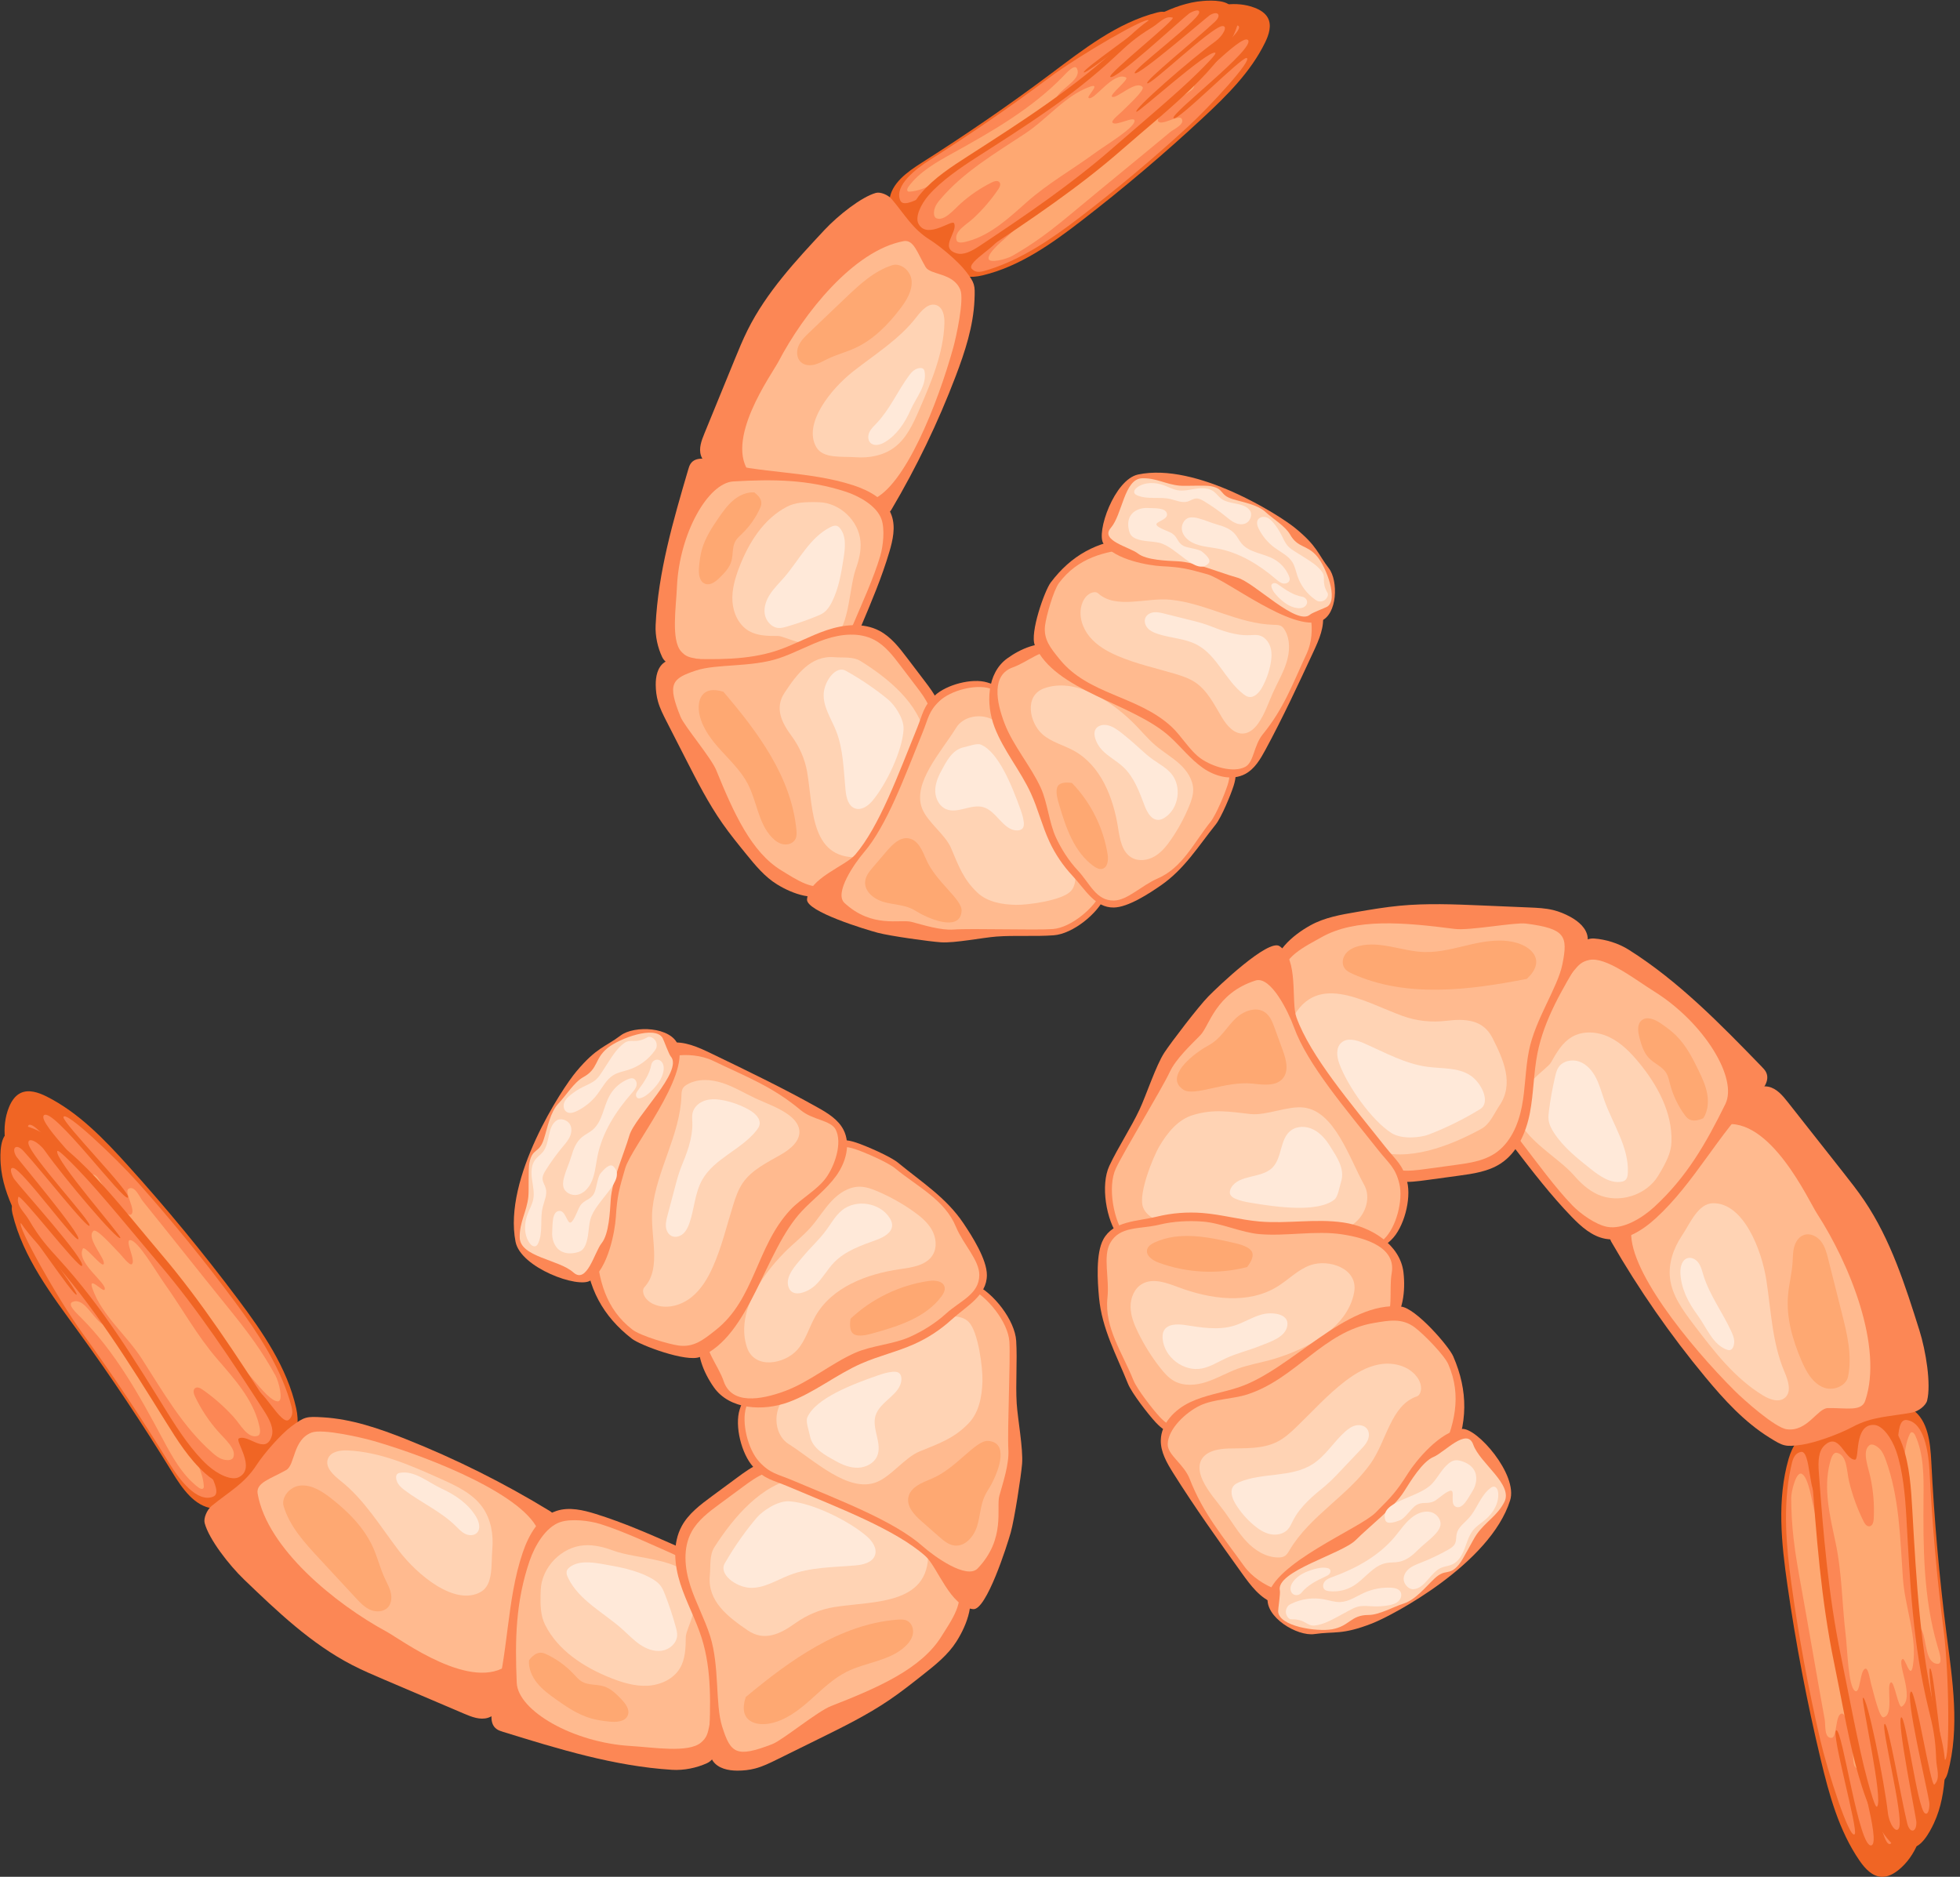 <?xml version="1.0" encoding="UTF-8"?>
<!DOCTYPE svg PUBLIC '-//W3C//DTD SVG 1.0//EN'
          'http://www.w3.org/TR/2001/REC-SVG-20010904/DTD/svg10.dtd'>
<svg height="1824.9" preserveAspectRatio="xMidYMid meet" version="1.0" viewBox="-0.4 -0.6 1905.9 1824.9" width="1905.9" xmlns="http://www.w3.org/2000/svg" xmlns:xlink="http://www.w3.org/1999/xlink" zoomAndPan="magnify"
><rect x="-0.4" y="-0.6" width="1905.9" height="1824.9" fill="#333333" stroke="none"/><defs
  ><clipPath id="a"
    ><path d="M 1731 1392 L 1872 1392 L 1872 1824.34 L 1731 1824.34 Z M 1731 1392"
    /></clipPath
  ></defs
  ><g
  ><g id="change1_1"
    ><path d="M 247.871 1426.328 C 240.57 1388.469 192.887 1342.68 159.238 1300.488 C 149.965 1288.859 140.664 1277.199 130.051 1266.809 C 116.938 1253.988 101.988 1243.262 88.039 1231.359 C 73.277 1218.77 59.648 1204.879 46.359 1190.711 C 39.16 1183.039 31.926 1175.16 22.938 1169.75 C 20.148 1168.07 16.566 1166.648 13.801 1168.352 C 10.41 1170.441 10.773 1175.461 11.711 1179.371 C 22.02 1222.32 49.824 1258.469 75.742 1294.121 C 108.023 1338.531 138.418 1384.328 167.207 1431.121 C 176.805 1446.719 188.695 1464.09 206.738 1466.148 C 217.586 1467.379 228.52 1462.34 236.137 1454.469 C 243.758 1446.602 249.32 1433.84 247.871 1426.328" fill="#f06524"
    /></g
    ><g id="change2_1"
    ><path d="M 237.137 1434.289 C 253.5 1414.059 188.652 1340.691 157.332 1301.422 C 148.703 1290.602 138.078 1278.859 128.199 1269.199 C 115.992 1257.25 102.871 1248.352 89.887 1237.281 C 76.145 1225.559 39.195 1183.309 37.016 1184.488 C 35.547 1185.281 46.902 1200.82 60.648 1216.301 C 76.535 1234.199 95.176 1252.41 93.789 1253.891 C 92.777 1254.969 75.137 1237.871 58.703 1218.648 C 41.496 1198.531 25.41 1176.27 21.957 1178.422 C 18.117 1180.82 77.117 1256.34 74.055 1258.25 C 71.016 1260.148 23.309 1187.609 20.012 1188.68 C 15.355 1190.191 55.488 1262.309 79.609 1295.488 C 109.66 1336.828 137.953 1379.461 164.75 1423.012 C 173.684 1437.531 191.113 1460.93 206.82 1454.699 C 219.379 1449.73 189.984 1414.871 197.074 1407.539 C 204.168 1400.219 229.023 1444.32 237.137 1434.289" fill="#fc8755"
    /></g
    ><g id="change3_1"
    ><path d="M 230.715 1412.121 C 244.191 1402.391 214.277 1383.18 204.008 1370.129 C 198.223 1362.789 192.031 1355.781 186.387 1348.328 C 178.301 1337.66 171.379 1326.121 163.289 1315.449 C 152.328 1300.98 139.344 1288.219 126.406 1275.52 C 120.84 1270.059 112.609 1255.5 107.828 1261.621 C 103.352 1267.352 123.574 1272.828 120.465 1279.398 C 114.316 1292.371 90.953 1244.891 84.734 1257.828 C 80.219 1267.219 96.922 1274.75 103.016 1283.211 C 103.738 1284.211 104.5 1285.461 104.047 1286.609 C 103.227 1288.699 100.113 1287.68 98.32 1286.352 C 88.902 1279.352 80.836 1260.691 70.062 1265.352 C 64.582 1267.719 74.094 1276.301 78.305 1280.512 C 111.75 1313.988 135.133 1356.141 157.504 1397.98 C 166.941 1415.629 176.777 1433.922 192.723 1445.879 C 194.195 1446.98 196.656 1447.852 197.539 1446.23 C 197.816 1445.719 197.812 1445.102 197.785 1444.52 C 196.961 1426.66 183.062 1411.07 183.543 1393.211 C 183.594 1391.281 183.871 1389.219 185.121 1387.762 C 187.723 1384.73 192.688 1386.039 196.012 1388.25 C 206.043 1394.941 211.145 1406.859 218.965 1416.078 C 220.023 1417.328 221.191 1418.57 222.703 1419.191 C 225.043 1420.141 227.977 1419.219 229.379 1417.109 C 230.781 1415 230.469 1412.301 230.715 1412.121" fill="#fea872"
    /></g
    ><g id="change1_2"
    ><path d="M 280.379 1400.488 C 289.512 1394.43 290.391 1381.148 287.59 1368.59 C 278.785 1329.148 255.168 1294.941 231.035 1262.719 C 197.312 1217.691 161.535 1174.238 123.863 1132.551 C 100.586 1106.789 75.93 1081.211 45.094 1065.66 C 37.016 1061.59 27.297 1058.27 19.258 1062.371 C 13.969 1065.07 10.555 1070.5 8.305 1076.051 C 0.543 1095.238 4.09 1117.629 13.074 1136.301 C 22.062 1154.969 35.977 1170.66 49.715 1186.078 C 73.754 1213.07 97.797 1240.059 121.84 1267.051 C 150.625 1299.371 169.781 1332.922 205.57 1356.98 C 227.516 1371.73 261.113 1413.25 280.379 1400.488" fill="#f06524"
    /></g
    ><g id="change2_2"
    ><path d="M 245.168 1350.301 C 253.863 1345.68 273.133 1386.879 280.652 1379.762 C 285.539 1375.129 283.945 1369.672 281.414 1361.281 C 270.938 1326.531 249.867 1294.738 228.414 1265.762 C 198.434 1225.25 166.637 1186.16 133.152 1148.66 C 112.465 1125.488 62.816 1078.25 61.316 1085.609 C 60.207 1091.051 128.023 1159.762 124.023 1163.828 C 119.742 1168.191 50.695 1074.672 42.227 1083.941 C 35.52 1091.281 95.039 1146.602 89.945 1150.281 C 82.328 1155.789 33.809 1085.621 27.227 1093.672 C 20.969 1101.32 82.602 1155.801 78.004 1162.039 C 73.617 1168 29.082 1104.82 25.312 1114.66 C 21.27 1125.219 91.145 1196.461 88.332 1198.68 C 82.688 1203.121 39.059 1142.738 33.902 1147.609 C 29.812 1151.48 55.172 1182.828 67.383 1196.699 C 88.75 1220.98 110.117 1245.262 131.484 1269.551 C 157.07 1298.621 174.109 1328.789 205.902 1350.449 C 221.742 1361.238 254.402 1400.891 269.773 1393.73 C 276.777 1390.48 240.68 1352.68 245.168 1350.301" fill="#fc8755"
    /></g
    ><g id="change3_2"
    ><path d="M 159.441 1298.059 C 147.004 1283.07 135.66 1267.129 122.578 1252.711 C 107.133 1235.691 66.367 1202.5 74.191 1196.559 C 76.715 1194.648 86.871 1201.27 89.566 1199.621 C 93.773 1197.031 86.141 1190.359 83.281 1186.289 C 78.641 1179.68 67.285 1171.031 70.09 1163.449 C 72.098 1158.031 77.805 1165.949 80.77 1166.461 C 84.852 1167.16 87.48 1161.871 87.105 1157.691 C 86.73 1153.512 84.836 1149.32 85.859 1145.25 C 86.219 1143.82 87.023 1142.41 88.344 1141.789 C 91.305 1140.398 94.301 1143.578 96.023 1146.391 C 104.223 1159.82 122.477 1183.398 127.098 1180.25 C 132.344 1176.68 120.039 1158.449 124.473 1155.43 C 130.508 1151.328 135.539 1163.738 138.398 1167.281 C 165.773 1201.172 191.027 1233.25 218.406 1267.141 C 228.34 1279.441 238.281 1291.738 247.367 1304.691 C 254.676 1315.109 261.422 1325.922 267.562 1337.078 C 270.457 1342.328 275.727 1361.809 269.805 1362 C 258.133 1362.379 231.539 1316.941 224.363 1322.93 C 221.023 1325.719 240.316 1350.961 245.258 1368.289 C 245.621 1369.57 245.906 1371.039 245.18 1372.141 C 243.84 1374.18 237.992 1373.898 235.934 1372.621 C 234.141 1371.512 223.82 1359.18 209.516 1345.73 C 192.57 1329.801 170.648 1311.559 159.441 1298.059" fill="#fea872"
    /></g
    ><g id="change1_3"
    ><path d="M 27.934 1095.301 C 70.133 1109.398 116.223 1171.629 156.227 1218.66 C 196.234 1265.68 229.855 1317.719 263.348 1369.578 C 269.5 1379.109 275.895 1389.512 275.18 1400.82 C 274.223 1416.031 261.051 1427.191 248.949 1436.441 C 244.965 1439.48 240.891 1442.578 236.148 1444.211 C 223.223 1448.641 209.234 1441.121 199.055 1432 C 183.414 1417.988 172.07 1399.922 160.969 1382.102 C 125.578 1325.289 90.168 1267.969 45.082 1218.5 C 33.414 1205.699 20.902 1193.141 13.637 1177.422 C 6.688 1162.379 1.34 1147.48 0.242 1130.949 C -0.426 1120.879 -0.363 1102.309 9.457 1099.961 C 11.102 1099.559 17.766 1091.898 27.934 1095.301" fill="#f06524"
    /></g
    ><g id="change2_3"
    ><path d="M 43.266 1118.391 C 61.785 1144.66 114.477 1207 116.629 1203.07 C 117.801 1200.922 52.207 1126.52 55.27 1118.691 C 56.082 1116.621 68.016 1128.871 76.027 1137.191 C 97.477 1159.441 131.641 1201.551 154.703 1228.719 C 192.418 1273.16 224.777 1322.27 256.355 1371.27 C 262.152 1380.27 266.117 1388.641 263.805 1395.898 C 257.828 1414.641 240.855 1393.539 231.879 1398.031 C 227.648 1400.141 249.191 1427.059 231.824 1435.75 C 224.625 1439.352 211.301 1432.949 201.707 1424.328 C 186.961 1411.09 173.281 1390.512 162.812 1373.672 C 129.453 1320 99.727 1270.898 57.223 1224.16 C 46.227 1212.07 38.398 1203.762 27.582 1185.34 C 23.047 1177.621 14.996 1171.559 17.438 1163.301 C 18.781 1158.762 76.379 1233.73 79.309 1230.238 C 83.633 1225.078 20.219 1155.141 13.426 1145.879 C 11.703 1143.52 7.676 1134.359 12.492 1135.078 C 21.352 1136.41 72.801 1207.781 75.746 1204.27 C 79.051 1200.328 17.27 1126.969 15.488 1123.969 C 10.309 1115.281 15.484 1110.871 22.582 1118.711 C 42.461 1140.66 83.816 1193.66 86.582 1191.238 C 89.828 1188.391 28.203 1122.75 27.184 1111 C 26.609 1104.34 37.297 1109.93 43.266 1118.391" fill="#fc8755"
    /></g
    ><g id="change3_3"
    ><path d="M 226.48 1416.422 C 225.105 1419.949 219.445 1419.422 215.844 1418.27 C 212.246 1417.109 209.219 1414.672 206.367 1412.18 C 177.551 1387.07 158.34 1353.059 137.703 1320.891 C 122.66 1297.441 98.914 1278.84 89.578 1252.602 C 84.699 1238.879 99.688 1256 101.258 1253.52 C 104.902 1247.77 73.117 1227.121 80.141 1213.578 C 82.047 1209.898 98.168 1231.68 100.305 1228.68 C 103.414 1224.32 82.508 1203.141 90.52 1196.23 C 93.609 1193.57 109.059 1211.18 116.441 1218.73 C 118.305 1220.629 125.414 1230.078 127.664 1228.648 C 132.363 1225.66 120.184 1204.762 126.367 1205.211 C 133.988 1205.77 151.402 1236.051 159.645 1247.621 C 177.406 1272.559 190.887 1297.691 210.879 1320.879 C 227.324 1339.949 245.078 1359.449 251.266 1383.871 C 252.277 1387.859 253.898 1394.469 249.941 1395.609 C 240.402 1398.352 233.613 1384.781 226.965 1377.41 C 217.895 1367.371 207.684 1358.352 196.59 1350.59 C 194.43 1349.078 191.48 1347.609 189.348 1349.16 C 186.969 1350.891 187.922 1354.602 189.191 1357.262 C 194.949 1369.309 202.352 1380.578 211.125 1390.648 C 217.848 1398.379 229.715 1408.148 226.48 1416.422" fill="#fea872"
    /></g
    ><g id="change2_4"
    ><path d="M 534.242 1468.629 C 489.641 1441.391 442.723 1417.961 394.156 1398.66 C 368.16 1388.328 341.262 1379.09 313.336 1377.512 C 297.66 1376.621 295.797 1376.82 283.176 1386.16 C 272.57 1394.012 256.191 1412.879 249.02 1423.949 C 237.203 1442.211 222.332 1449.789 205.52 1463.578 C 200.812 1467.441 197.387 1475.641 198.602 1480.289 C 202.664 1495.84 222.113 1521.012 237.141 1535.441 C 269.406 1566.422 302.27 1597.828 342.012 1618.359 C 352.211 1623.629 362.785 1628.141 373.348 1632.641 C 399.219 1643.672 425.094 1654.699 450.969 1665.73 C 458.344 1668.871 466.508 1672.059 474.156 1669.672 C 483.367 1666.789 488.281 1657.02 492.191 1648.199 C 510.523 1606.781 528.992 1564.961 537.922 1520.551 C 541.66 1501.941 547.469 1476.711 534.242 1468.629" fill="#fc8755"
    /></g
    ><g id="change4_1"
    ><path d="M 250.145 1451.82 C 259.383 1504.969 325.391 1558.84 375.852 1586.141 C 388.984 1593.238 459.32 1646.102 494.617 1617.371 C 500.746 1612.379 504.16 1586.141 503.824 1578.488 C 502.082 1538.699 536.59 1525.672 523.66 1489.262 C 511.277 1454.379 422.23 1417.781 363.316 1400.629 C 352.379 1397.441 313.219 1388.262 302.582 1392.352 C 284.164 1399.43 286.68 1423.82 277.914 1428.789 C 262.641 1437.461 248.258 1440.969 250.145 1451.82" fill="#ffba8f"
    /></g
    ><g id="change5_1"
    ><path d="M 387.469 1507.262 C 369.543 1483.789 354.082 1457.762 330.949 1439.422 C 323.898 1433.82 315.207 1426.02 318.547 1417.66 C 321.301 1410.77 330.359 1409.391 337.762 1409.73 C 369.562 1411.172 399.473 1424.441 428.504 1437.5 C 443.492 1444.238 459.191 1451.551 468.734 1464.93 C 477.059 1476.609 479.586 1491.66 478.316 1505.941 C 477.043 1520.219 479.586 1540.289 467.082 1547.309 C 441.93 1561.43 405.395 1530.719 387.469 1507.262" fill="#ffd3b4"
    /></g
    ><g id="change6_1"
    ><path d="M 388.141 1431.578 C 402.512 1428.699 415.98 1440.879 429.301 1446.988 C 442.617 1453.109 455.305 1461.852 462.723 1474.488 C 465.535 1479.289 467.27 1486.051 463.285 1489.93 C 460.375 1492.77 455.531 1492.621 451.891 1490.809 C 448.25 1489 445.473 1485.879 442.57 1483.039 C 428.172 1468.941 409.223 1460.551 393.133 1448.41 C 390.582 1446.488 388.047 1444.41 386.453 1441.641 C 384.859 1438.879 382.961 1432.609 388.141 1431.578" fill="#ffe9d9"
    /></g
    ><g id="change3_4"
    ><path d="M 275.434 1464.102 C 281.387 1483.641 295.691 1499.352 309.582 1514.34 C 321.543 1527.25 333.504 1540.16 345.465 1553.059 C 349.652 1557.59 354.012 1562.23 359.66 1564.691 C 365.312 1567.148 372.652 1566.84 376.816 1562.301 C 380.258 1558.551 380.738 1552.84 379.562 1547.891 C 378.383 1542.941 375.789 1538.461 373.66 1533.84 C 369.289 1524.359 366.805 1514.109 362.574 1504.559 C 353.926 1485.059 338.363 1469.398 321.551 1456.27 C 312.961 1449.559 303.004 1443.09 292.129 1443.828 C 281.258 1444.57 272.805 1455.469 275.434 1464.102" fill="#fea872"
    /></g
    ><g id="change2_5"
    ><path d="M 687.051 1713.828 C 694.922 1710.238 697.574 1700.578 699.234 1692.09 C 707.195 1651.328 713.117 1609.441 707.047 1568.352 C 706.246 1562.91 705.223 1557.469 703.195 1552.359 C 700.945 1546.691 697.516 1541.57 694.387 1536.328 C 690.289 1529.469 686.59 1522.211 680.922 1516.578 C 674.426 1510.129 665.84 1506.301 657.465 1502.609 C 631.727 1491.27 605.926 1479.91 579.078 1471.539 C 566.621 1467.66 553.094 1464.441 540.699 1468.531 C 523.602 1474.172 513.734 1491.93 507.926 1508.969 C 491.918 1555.93 494.352 1607.441 480.094 1654.961 C 477.445 1663.789 475.023 1675.238 482.496 1680.629 C 484.359 1681.98 486.598 1682.68 488.793 1683.359 C 542.535 1700 596.898 1716.762 653.047 1720.27 C 664.812 1721.012 677.145 1718.34 687.051 1713.828" fill="#fc8755"
    /></g
    ><g id="change4_2"
    ><path d="M 681.297 1693.73 C 686.863 1688.969 687.848 1684.922 689.25 1677.738 C 695.996 1643.211 694.336 1607.199 689.195 1572.398 C 688.516 1567.801 678.164 1529.461 673.359 1524.691 C 667.859 1519.23 661.496 1513.699 654.398 1510.57 C 632.602 1500.969 606.07 1488.352 583.328 1481.262 C 572.777 1477.969 555.07 1475.871 544.574 1479.34 C 530.094 1484.109 519.5 1502.66 514.578 1517.09 C 501.023 1556.871 500.285 1593.609 502.07 1635.602 C 503.23 1662.949 557.129 1693.859 612.844 1697.102 C 634.57 1698.359 669.035 1704.211 681.297 1693.73" fill="#ffba8f"
    /></g
    ><g id="change5_2"
    ><path d="M 525.406 1545.359 C 526.324 1523.281 545.602 1503.48 567.648 1501.969 C 577.297 1501.309 586.914 1503.75 595.973 1507.129 C 618.781 1515.648 663.973 1514.379 673.016 1536.98 C 682.215 1559.988 666.551 1582.859 666.469 1591.039 C 666.363 1601.5 666.109 1612.52 660.742 1621.5 C 654.387 1632.148 641.711 1637.859 629.328 1638.512 C 616.945 1639.172 604.746 1635.449 593.23 1630.852 C 567.359 1620.52 542.238 1604.301 529.734 1579.41 C 525.223 1570.441 524.777 1560.559 525.406 1545.359" fill="#ffd3b4"
    /></g
    ><g id="change6_2"
    ><path d="M 552.719 1523.93 C 561.234 1516.719 573.855 1518.199 584.859 1520.09 C 600.875 1522.84 617.195 1525.699 631.559 1533.289 C 635.699 1535.48 639.742 1538.148 642.438 1541.988 C 644.023 1544.25 645.082 1546.84 646.094 1549.41 C 650.199 1559.879 653.75 1570.559 656.723 1581.398 C 657.484 1584.172 658.215 1587.012 658.031 1589.871 C 657.551 1597.422 650.492 1603.422 643.004 1604.488 C 635.52 1605.57 627.949 1602.609 621.719 1598.328 C 615.484 1594.039 610.27 1588.469 604.621 1583.441 C 586.469 1567.301 562.801 1555.66 552.098 1533.852 C 550.68 1530.949 549.156 1526.949 552.719 1523.93" fill="#ffe9d9"
    /></g
    ><g id="change3_5"
    ><path d="M 514.02 1613.711 C 513.395 1621.699 516.828 1629.59 521.852 1635.828 C 526.879 1642.07 533.406 1646.898 539.93 1651.559 C 550.68 1659.23 561.883 1666.738 574.59 1670.352 C 580.332 1671.98 586.277 1672.781 592.215 1673.41 C 599.02 1674.129 607.738 1673.52 610.137 1667.109 C 612.199 1661.59 607.887 1655.91 603.82 1651.66 C 598.887 1646.488 593.566 1641.238 586.754 1639.102 C 579.777 1636.922 571.77 1638.191 565.453 1634.512 C 562.344 1632.711 559.988 1629.879 557.531 1627.25 C 549.84 1619.039 540.539 1612.328 530.316 1607.641 C 526.41 1605.84 520.988 1604.699 514.02 1613.711" fill="#fea872"
    /></g
    ><g id="change2_6"
    ><path d="M 938.898 1538.352 C 948.898 1555.461 940.238 1578.84 929.621 1595.57 C 921.438 1608.48 909.215 1618.211 897.227 1627.68 C 886.418 1636.219 875.602 1644.781 864.195 1652.5 C 842.746 1667.039 819.422 1678.551 796.18 1690 C 782.508 1696.738 768.832 1703.488 755.156 1710.23 C 748.324 1713.59 741.434 1716.98 734.07 1718.941 C 728.406 1720.449 722.531 1721.078 716.672 1721.078 C 707.773 1721.07 697.879 1719 692.809 1711.691 C 688.746 1705.828 688.852 1698.129 689.125 1691 C 690.41 1657.82 691.93 1623.852 681.945 1592.191 C 676.215 1574.012 666.84 1557.16 661.055 1539 C 655.266 1520.852 653.41 1500.172 662.469 1483.41 C 669.066 1471.211 680.586 1462.57 691.75 1454.328 C 699.984 1448.262 708.215 1442.191 716.449 1436.109 C 723.441 1430.961 730.52 1425.75 738.547 1422.422 C 755.195 1415.5 774.207 1417.371 791.691 1421.762 C 821.734 1429.301 849.938 1444.039 873.285 1464.398 C 881.375 1471.449 888.891 1479.172 897.281 1485.871 C 906.148 1492.949 916.168 1499.078 922.492 1508.512 C 929.184 1518.48 934.328 1530.531 938.898 1538.352" fill="#fc8755"
    /></g
    ><g id="change4_3"
    ><path d="M 929.43 1540.129 C 938.746 1556.059 924.781 1574.93 915.023 1590.602 C 895.406 1622.09 853.641 1640.352 807.668 1658.289 C 794.441 1663.449 760.637 1691.352 750.715 1695.219 C 715.469 1708.969 710.004 1704.148 701.832 1678.238 C 694.895 1656.238 699.438 1619.75 690.141 1590.262 C 684.801 1573.34 676.074 1557.641 670.684 1540.73 C 665.297 1523.828 663.566 1504.57 672.004 1488.961 C 678.148 1477.602 688.875 1469.551 699.273 1461.879 C 706.938 1456.23 714.605 1450.57 722.273 1444.91 C 728.785 1440.109 735.379 1435.262 742.852 1432.16 C 758.355 1425.719 776.062 1427.461 792.344 1431.551 C 820.32 1438.57 846.586 1452.301 868.328 1471.262 C 875.863 1477.828 882.863 1485.012 890.676 1491.25 C 898.934 1497.852 908.266 1503.559 914.152 1512.328 C 920.383 1521.621 925.176 1532.84 929.43 1540.129" fill="#ffba8f"
    /></g
    ><g id="change5_3"
    ><path d="M 689.824 1531.309 C 690.758 1521.738 689.195 1511.66 694.391 1503.57 C 712.852 1474.809 740.258 1442.281 774.344 1436.809 C 802.992 1432.211 900.773 1492.391 901.816 1503.449 C 907.172 1560.359 850.859 1555.879 811.355 1561.93 C 797.52 1564.051 784.172 1569.691 772.785 1577.828 C 758.383 1588.129 742.922 1595.801 726.613 1584.641 C 707.602 1571.629 687.375 1556.441 689.824 1531.309" fill="#ffd3b4"
    /></g
    ><g id="change6_3"
    ><path d="M 704.281 1519.66 C 714.145 1502.301 726.289 1485.762 735.879 1474.641 C 740.633 1469.129 755.305 1458.371 767.402 1459.199 C 789.922 1460.75 825.727 1478.52 842.68 1493.422 C 847.949 1498.051 852.727 1505.02 850.402 1511.641 C 847.863 1518.859 838.777 1520.91 831.148 1521.559 C 809.637 1523.398 787.453 1523.129 767.316 1530.93 C 754.402 1535.93 741.91 1544.289 728.105 1543.238 C 714.93 1542.23 698.402 1530 704.281 1519.66" fill="#ffe9d9"
    /></g
    ><g id="change3_6"
    ><path d="M 724.734 1649.512 C 767.871 1613.672 816.227 1578.699 872.133 1574.262 C 875.449 1574 878.965 1573.879 881.91 1575.441 C 886.23 1577.719 888.137 1583.23 887.301 1588.039 C 886.461 1592.852 883.375 1597 879.801 1600.32 C 864.539 1614.52 841.473 1615.641 822.844 1624.969 C 809.426 1631.691 798.621 1642.531 787.395 1652.488 C 776.168 1662.449 763.727 1671.961 749.043 1675.059 C 734.359 1678.148 716.977 1673.051 724.734 1649.512" fill="#fea872"
    /></g
    ><g id="change2_7"
    ><path d="M 868.379 1283.531 C 893.008 1271.391 896.816 1248.602 924.121 1245.738 C 931.938 1244.922 940.125 1244.922 947.305 1248.129 C 965.625 1256.309 986.516 1283.141 987.746 1303.172 C 988.945 1322.641 987.047 1344.59 988.242 1364.059 C 989.137 1378.59 994.652 1408.238 993.477 1422.738 C 992.527 1434.469 986.145 1476.25 982.43 1489.539 C 978.949 1501.98 958.789 1565.289 945.934 1564.051 C 923.492 1561.891 911.359 1522.961 899.387 1512.371 C 869.859 1486.25 815.012 1465.551 766.312 1444.91 C 750.82 1438.34 743.301 1438.078 731.977 1425.641 C 720.648 1413.191 713.77 1385.891 718.879 1369.852 C 724.363 1352.621 733.555 1343.691 749.23 1334.672 C 764.277 1326.02 779.535 1317.52 795.949 1311.879 C 809.684 1307.16 824.113 1304.5 837.52 1298.922 C 850.926 1293.328 864.152 1285.609 868.379 1283.531" fill="#fc8755"
    /></g
    ><g id="change4_4"
    ><path d="M 867.508 1285.27 C 890.949 1273.719 893.746 1251.891 919.734 1249.16 C 927.176 1248.379 934.965 1248.379 941.797 1251.441 C 959.234 1259.219 979.941 1284.898 981.113 1303.961 C 982.254 1322.5 979.004 1390.551 980.145 1409.078 C 980.992 1422.898 974.914 1441.109 971.379 1453.762 C 968.066 1465.602 977.898 1495.539 950.305 1524.43 C 939.738 1535.488 908.414 1513.141 897.02 1503.059 C 868.918 1478.199 816.719 1458.5 770.371 1438.859 C 755.625 1432.609 748.473 1432.359 737.691 1420.52 C 726.91 1408.672 720.363 1382.691 725.227 1367.43 C 730.449 1351.031 739.195 1342.52 754.117 1333.949 C 768.434 1325.711 782.953 1317.621 798.574 1312.25 C 811.648 1307.762 825.379 1305.23 838.141 1299.922 C 850.898 1294.602 863.488 1287.25 867.508 1285.27" fill="#ffba8f"
    /></g
    ><g id="change5_4"
    ><path d="M 766.391 1403.43 C 755.234 1396.328 751.988 1380.449 756.742 1368.109 C 761.5 1355.781 772.602 1346.82 784.621 1341.32 C 806.645 1331.238 826.77 1315.121 849.191 1305.969 C 864.379 1299.781 873.23 1294.281 888.602 1288.551 C 903.969 1282.809 930.18 1273.141 941.637 1284.879 C 950.859 1294.32 955.363 1329.5 954.93 1342.699 C 954.441 1357.379 951.57 1373.02 941.312 1383.531 C 926.98 1398.23 912.797 1402.922 893.805 1410.699 C 879.352 1416.609 866.336 1434.961 851.781 1440.621 C 824.527 1451.219 791.473 1419.371 766.391 1403.43" fill="#ffd3b4"
    /></g
    ><g id="change6_4"
    ><path d="M 787.18 1395.531 C 786.152 1390.211 782.859 1381.73 784.66 1377.57 C 792.652 1359.121 828.305 1345.359 853.82 1336.578 C 858.34 1335.02 862.965 1333.621 867.73 1333.25 C 869.922 1333.07 872.328 1333.191 874.008 1334.609 C 875.676 1336.02 876.195 1338.391 876.133 1340.57 C 875.688 1355.379 855.219 1361.73 850.945 1375.922 C 847.078 1388.738 857.914 1403.18 852.465 1415.41 C 849.379 1422.328 841.566 1426.301 833.988 1426.539 C 826.41 1426.77 819.066 1423.859 812.453 1420.148 C 802.391 1414.52 789.645 1408.289 787.18 1395.531" fill="#ffe9d9"
    /></g
    ><g id="change3_7"
    ><path d="M 960.488 1400.48 C 948.176 1399.609 929.539 1427.289 905.445 1437.23 C 896.09 1441.09 884.703 1445.48 882.867 1455.441 C 881.18 1464.59 888.848 1472.551 895.836 1478.699 C 901.473 1483.66 907.113 1488.621 912.754 1493.578 C 917.156 1497.461 921.945 1501.512 927.77 1502.199 C 938.09 1503.41 946.512 1493.512 949.652 1483.609 C 952.797 1473.699 952.875 1462.84 957.387 1453.48 C 959.211 1449.691 961.715 1446.262 963.68 1442.531 C 971.996 1426.75 980.008 1401.852 960.488 1400.48" fill="#fea872"
    /></g
    ><g id="change2_8"
    ><path d="M 680.133 1298.941 C 693.773 1248.699 731.27 1209.18 761.113 1166.52 C 771.938 1151.051 782.086 1134.699 796.547 1122.559 C 811.008 1110.422 814.312 1104.488 832.238 1110.422 C 841.441 1113.461 865.383 1123.789 872.863 1129.961 C 896.109 1149.109 919.578 1163.789 936.395 1188.77 C 944.902 1201.41 959.281 1224.012 959.246 1239.25 C 959.203 1259.238 939.605 1269.16 924.816 1282.621 C 914.09 1292.379 901.805 1300.422 888.566 1306.34 C 871.887 1313.809 853.855 1317.879 837.125 1325.238 C 812.73 1335.969 791.605 1353.461 766.605 1362.691 C 741.605 1371.91 709.078 1370.109 693.746 1348.32 C 683.578 1333.871 675.867 1314.648 680.133 1298.941" fill="#fc8755"
    /></g
    ><g id="change4_5"
    ><path d="M 687.102 1295.648 C 700.039 1247.988 735.609 1210.5 763.922 1170.039 C 774.188 1155.359 783.812 1139.852 797.531 1128.34 C 811.25 1116.82 814.383 1111.191 831.387 1116.82 C 840.121 1119.711 862.828 1129.512 869.926 1135.359 C 891.977 1153.52 918.273 1165.941 929.191 1192.34 C 936.254 1209.422 951.898 1224.57 951.867 1239.031 C 951.824 1257.988 933.363 1264.078 919.332 1276.84 C 909.156 1286.102 896.727 1293.789 884.172 1299.41 C 868.348 1306.5 847.227 1307.73 831.355 1314.711 C 808.219 1324.891 786.551 1343.262 762.832 1352.012 C 739.117 1360.762 711.059 1365.262 703.328 1342.488 C 697.941 1326.621 683.055 1310.551 687.102 1295.648" fill="#ffba8f"
    /></g
    ><g id="change5_5"
    ><path d="M 725.879 1309.301 C 715.215 1276.988 738.684 1241.191 762.613 1217.012 C 770.961 1208.578 780.48 1201.328 788.289 1192.398 C 795.297 1184.379 800.816 1175.121 808.098 1167.352 C 815.375 1159.578 825.102 1153.172 835.75 1153.289 C 841.754 1153.352 847.531 1155.48 853.047 1157.84 C 865.285 1163.09 876.965 1169.621 887.832 1177.309 C 894.766 1182.219 901.523 1187.781 905.703 1195.18 C 909.883 1202.57 911.031 1212.18 906.684 1219.469 C 900.523 1229.809 886.711 1231.75 874.797 1233.449 C 842.602 1238.031 808.566 1250.879 792.512 1279.16 C 786.34 1290.031 783.109 1302.73 774.754 1312.031 C 762.363 1325.809 733.156 1331.34 725.879 1309.301" fill="#ffd3b4"
    /></g
    ><g id="change6_5"
    ><path d="M 766.457 1251.148 C 762.574 1240.578 773.34 1229.719 780.547 1221.07 C 787.754 1212.422 796.184 1204.801 802.879 1195.75 C 807.824 1189.059 811.883 1181.512 818.324 1176.25 C 831.863 1165.18 854.707 1168.621 864.387 1183.18 C 865.82 1185.34 867.008 1187.762 867.102 1190.352 C 867.371 1197.859 859.059 1202.371 852 1204.941 C 837.234 1210.32 821.68 1215.57 810.73 1226.84 C 804.07 1233.699 799.516 1242.43 792.555 1248.988 C 785.594 1255.539 770.484 1262.109 766.457 1251.148" fill="#ffe9d9"
    /></g
    ><g id="change3_8"
    ><path d="M 826.66 1281.648 C 847.469 1262.078 874.375 1249.07 902.645 1244.941 C 908.68 1244.051 916.773 1244.898 918.121 1250.852 C 918.859 1254.102 917.016 1257.34 915.023 1260.012 C 899.766 1280.488 873.484 1288.84 848.887 1295.699 C 844.184 1297.012 839.367 1298.32 834.496 1297.988 C 829.629 1297.66 824.605 1295.379 826.66 1281.648" fill="#fea872"
    /></g
    ><g id="change2_9"
    ><path d="M 590.43 1112.988 C 590.453 1084.961 600.402 1057.039 618.105 1035.309 C 626.617 1024.871 637.664 1015.441 650.988 1013.43 C 664.887 1011.352 678.527 1017.609 691.188 1023.711 C 725.965 1040.469 760.77 1057.25 794.453 1076.121 C 804.309 1081.629 814.566 1087.84 819.77 1097.871 C 827.125 1112.039 822.023 1129.84 812.664 1142.781 C 803.305 1155.711 790.234 1165.422 779.289 1177.039 C 742.852 1215.75 729.309 1298.641 680.137 1318.852 C 667.195 1324.172 622.531 1307.672 614.055 1301.102 C 585.656 1279.078 570.883 1251.359 568.492 1215.5 C 566.105 1179.648 590.398 1147.199 590.43 1112.988" fill="#fc8755"
    /></g
    ><g id="change4_6"
    ><path d="M 599.297 1117.301 C 599.32 1091.629 608.434 1066.059 624.648 1046.16 C 632.445 1036.59 642.562 1027.949 654.77 1026.121 C 667.496 1024.199 681.633 1025.379 693.227 1030.969 C 725.082 1046.32 750.957 1055.949 778.023 1078.711 C 789.754 1088.57 807.414 1088.5 812.18 1097.68 C 818.918 1110.66 811.43 1132.738 802.859 1144.59 C 794.285 1156.441 778.352 1164.93 768.328 1175.578 C 734.949 1211.039 733.789 1262.578 695.527 1292.699 C 683.703 1302.012 674.402 1309.73 659.488 1307.719 C 649.75 1306.41 622.297 1298.25 614.531 1292.23 C 588.52 1272.059 581.391 1244.039 579.203 1211.199 C 577.02 1178.359 599.27 1148.641 599.297 1117.301" fill="#ffba8f"
    /></g
    ><g id="change5_6"
    ><path d="M 626.113 1251.109 C 643.742 1232.121 631.145 1200.07 634.07 1174.328 C 638.324 1136.859 660.84 1102.84 662.215 1065.16 C 662.312 1062.441 662.352 1059.551 663.84 1057.27 C 664.816 1055.781 666.324 1054.711 667.871 1053.828 C 678.094 1048 690.93 1048.762 702.113 1052.422 C 713.301 1056.07 723.422 1062.32 734.086 1067.301 C 745.016 1072.398 756.691 1076.262 766.41 1083.398 C 771.484 1087.129 776.18 1092.211 776.859 1098.469 C 777.969 1108.691 768.352 1116.609 759.461 1121.781 C 745.812 1129.699 730.711 1136.691 721.812 1149.719 C 717.5 1156.031 714.961 1163.371 712.676 1170.672 C 706.316 1190.941 701.477 1211.781 692.832 1231.18 C 687.895 1242.262 681.527 1253.051 672.082 1260.648 C 662.633 1268.262 649.629 1272.238 638.062 1268.602 C 633.777 1267.25 629.715 1264.801 627.141 1261.121 C 624.57 1257.441 624.258 1253.109 626.113 1251.109" fill="#ffd3b4"
    /></g
    ><g id="change6_6"
    ><path d="M 661.609 1135.078 C 667.391 1120.961 673.273 1106.309 672.824 1091.051 C 672.73 1087.82 672.352 1084.539 673.105 1081.391 C 674.512 1075.512 679.785 1071.109 685.574 1069.371 C 691.363 1067.621 697.602 1068.172 703.527 1069.371 C 712.234 1071.148 720.652 1074.32 728.363 1078.738 C 733.871 1081.898 739.688 1087.371 738.074 1093.512 C 737.59 1095.359 736.461 1096.969 735.273 1098.48 C 720.336 1117.422 693.887 1125.828 682.227 1146.949 C 675.191 1159.691 674.801 1174.988 669.988 1188.719 C 668.652 1192.531 666.891 1196.328 663.871 1199.012 C 660.852 1201.68 656.312 1202.961 652.672 1201.23 C 649.312 1199.621 647.441 1195.828 647.117 1192.121 C 646.793 1188.41 647.754 1184.719 648.707 1181.129 C 651.52 1170.512 654.332 1159.891 657.145 1149.27 C 658.754 1143.191 660.836 1136.969 661.609 1135.078" fill="#ffe9d9"
    /></g
    ><g id="change2_10"
    ><path d="M 603.203 1006.172 C 587.719 1017.809 579.84 1017.68 560.02 1041.262 C 546.285 1057.59 488.75 1144.73 500.91 1206.828 C 505.852 1232.039 561.891 1252.52 573.676 1244.531 C 591.133 1232.699 597.586 1196.23 598.414 1183.211 C 599.77 1161.98 601.602 1155.711 607.566 1135.289 C 613.586 1114.68 670.172 1046.32 659.023 1015.75 C 652.398 997.594 616.359 996.281 603.203 1006.172" fill="#fc8755"
    /></g
    ><g id="change5_7"
    ><path d="M 643.887 1008.66 C 636.57 996.129 601.859 1009.141 590.582 1018.281 C 577.32 1029.031 581.746 1038.559 566.777 1046.77 C 557.879 1051.648 549.738 1064.949 542.711 1072.281 C 534.586 1080.75 532.047 1095.789 528.445 1106.961 C 523.766 1121.48 517.418 1115.129 514.371 1130.078 C 513.121 1136.23 514.043 1156.801 513.359 1163.039 C 511.719 1178.031 504.648 1187.719 504.984 1202.789 C 505.402 1221.719 543.039 1224.012 557.148 1236.641 C 570.367 1248.469 577.688 1216.762 584.586 1208.262 C 591.82 1199.328 592.723 1177.512 593.453 1166.039 C 594.645 1147.328 606.363 1121.43 611.621 1103.441 C 616.93 1085.27 664.328 1040.949 651.891 1026.691 C 649.988 1024.512 645.008 1010.59 643.887 1008.66" fill="#ffd3b4"
    /></g
    ><g id="change6_7"
    ><path d="M 606.77 1013.52 C 600.301 1018.102 595.844 1024.922 591.543 1031.578 C 589.449 1034.82 587.355 1038.059 585.266 1041.301 C 583.512 1044.012 581.734 1046.75 579.355 1048.93 C 575.707 1052.27 570.934 1054.039 566.504 1056.25 C 562.203 1058.391 558.137 1061 554.402 1064.02 C 551.793 1066.129 549.258 1068.57 548.156 1071.738 C 547.059 1074.91 547.84 1078.949 550.719 1080.672 C 553.641 1082.422 557.398 1081.25 560.461 1079.77 C 568.352 1075.949 575.316 1070.23 580.594 1063.23 C 585.508 1056.711 589.254 1048.852 596.254 1044.66 C 600.695 1042 605.945 1041.148 610.871 1039.57 C 621.031 1036.301 630.086 1029.68 636.27 1020.98 C 637.051 1019.879 637.848 1018.719 638.062 1017.391 C 639.258 1010 632.016 1006.391 629.477 1007.84 C 617.172 1014.871 613.238 1008.949 606.77 1013.52" fill="#ffe9d9"
    /></g
    ><g id="change6_8"
    ><path d="M 541.02 1088.762 C 531.445 1094.961 534.746 1111.121 527.281 1119.75 C 525 1122.391 522 1124.379 519.922 1127.18 C 516.035 1132.422 516.023 1139.551 516.898 1146.02 C 517.777 1152.488 519.379 1159.059 518.137 1165.469 C 517.18 1170.391 514.609 1174.828 512.797 1179.512 C 509.219 1188.762 508.848 1199.871 514.492 1208.02 C 515.926 1210.078 518.484 1212.07 520.734 1210.949 C 521.82 1210.41 522.473 1209.27 522.973 1208.16 C 527.82 1197.422 524.559 1184.738 527.305 1173.289 C 528.785 1167.102 532.031 1160.82 530.281 1154.711 C 529.43 1151.719 527.422 1149.059 527.199 1145.969 C 526.973 1142.809 528.645 1139.859 530.32 1137.18 C 535.273 1129.25 540.773 1121.66 546.766 1114.48 C 549.473 1111.23 552.328 1108 553.965 1104.109 C 555.605 1100.211 555.828 1095.43 553.387 1091.98 C 550.945 1088.531 544.871 1086.262 541.02 1088.762" fill="#ffe9d9"
    /></g
    ><g id="change6_9"
    ><path d="M 548.227 1143.66 C 550.055 1136.781 553.242 1130.379 555.215 1123.539 C 557.188 1116.691 559.969 1109.711 565.426 1105.141 C 568.605 1102.469 572.512 1100.789 575.703 1098.148 C 585.539 1090.012 586.273 1075.34 592.617 1064.262 C 596.633 1057.238 603.074 1051.641 610.586 1048.641 C 611.984 1048.07 613.512 1047.602 614.984 1047.93 C 617.832 1048.59 619.188 1052.121 618.543 1054.969 C 617.898 1057.82 615.855 1060.109 613.926 1062.309 C 598.367 1080.012 585.215 1100.621 580.574 1123.719 C 578.781 1132.672 578.215 1142.078 573.996 1150.172 C 571.297 1155.352 566.793 1159.969 561.066 1161.141 C 555.344 1162.309 548.578 1158.969 547.398 1153.25 C 546.625 1149.488 547.703 1145.621 548.227 1143.66" fill="#ffe9d9"
    /></g
    ><g id="change6_10"
    ><path d="M 632.879 1034.789 C 631.215 1043.871 625.781 1051.75 620.273 1059.16 C 619.309 1060.469 618.301 1061.828 618.059 1063.441 C 617.812 1065.039 618.621 1066.93 620.199 1067.309 C 620.852 1067.469 621.535 1067.359 622.184 1067.199 C 626.316 1066.172 629.738 1063.328 632.801 1060.379 C 638.504 1054.871 643.719 1048.23 644.828 1040.379 C 645.129 1038.27 645.105 1036.059 644.328 1034.078 C 643.551 1032.102 641.914 1030.371 639.84 1029.891 C 636.363 1029.07 633.43 1031.789 632.879 1034.789" fill="#ffe9d9"
    /></g
    ><g id="change6_11"
    ><path d="M 543.305 1176.82 C 536.145 1177.578 537.07 1190.012 536.559 1197.191 C 536.039 1204.371 538.742 1212.262 544.969 1215.871 C 549.32 1218.398 554.719 1218.5 559.637 1217.43 C 561.664 1216.988 563.707 1216.34 565.332 1215.051 C 566.969 1213.75 568.066 1211.891 568.895 1209.969 C 572.223 1202.238 571.551 1193.391 573.637 1185.23 C 578.34 1166.801 609.789 1146.672 596.035 1133.531 C 592.523 1130.18 586.746 1136.52 583.625 1140.238 C 580.504 1143.961 579.602 1155.559 577.266 1159.809 C 573.637 1166.43 568.145 1165.512 563.836 1171.711 C 561.562 1174.969 558.18 1186.18 554.668 1188.039 C 551.152 1189.898 549.617 1176.148 543.305 1176.82" fill="#ffe9d9"
    /></g
    ><g id="change1_4"
    ><path d="M 901.527 231.469 C 936.176 224.262 977.566 179.898 1015.84 148.469 C 1026.391 139.801 1036.969 131.109 1046.359 121.238 C 1057.961 109.031 1067.609 95.172 1078.34 82.219 C 1089.699 68.5 1102.262 55.809 1115.09 43.43 C 1122.039 36.719 1129.172 29.98 1134.02 21.66 C 1135.531 19.078 1136.781 15.77 1135.18 13.262 C 1133.23 10.18 1128.621 10.57 1125.051 11.488 C 1085.77 21.512 1052.961 47.512 1020.578 71.762 C 980.254 101.969 938.629 130.469 896.07 157.5 C 881.883 166.52 866.094 177.66 864.445 194.238 C 863.453 204.211 868.23 214.18 875.551 221.07 C 882.871 227.961 894.656 232.891 901.527 231.469" fill="#f06524"
    /></g
    ><g id="change2_11"
    ><path d="M 894.082 221.719 C 912.863 236.469 979.336 175.988 1014.961 146.73 C 1024.781 138.672 1035.41 128.762 1044.148 119.57 C 1054.949 108.211 1062.941 96.051 1072.93 83.988 C 1083.512 71.23 1121.789 36.762 1120.68 34.77 C 1119.93 33.441 1105.82 44.059 1091.801 56.879 C 1075.578 71.699 1059.121 89.039 1057.738 87.789 C 1056.738 86.879 1072.199 70.461 1089.621 55.129 C 1107.852 39.07 1128.07 24.02 1126.051 20.879 C 1123.801 17.379 1055.27 72.52 1053.48 69.738 C 1051.699 66.98 1117.629 22.238 1116.609 19.23 C 1115.172 14.969 1049.512 52.75 1019.379 75.328 C 981.84 103.449 943.09 129.969 903.477 155.141 C 890.27 163.531 869.031 179.828 874.949 194.172 C 879.68 205.621 911.281 178.191 918.098 184.602 C 924.91 191.012 884.773 214.398 894.082 221.719" fill="#fc8755"
    /></g
    ><g id="change3_9"
    ><path d="M 914.34 215.531 C 923.453 227.77 940.688 200.07 952.52 190.469 C 959.184 185.07 965.531 179.289 972.297 174.012 C 981.984 166.449 992.48 159.941 1002.172 152.379 C 1015.301 142.129 1026.84 130.051 1038.32 118.012 C 1043.262 112.828 1056.52 105.078 1050.828 100.77 C 1045.52 96.738 1040.762 115.371 1034.68 112.602 C 1022.699 107.141 1065.961 85.07 1054.012 79.531 C 1045.328 75.512 1038.641 90.941 1030.961 96.641 C 1030.051 97.32 1028.91 98.039 1027.852 97.641 C 1025.922 96.91 1026.82 94.039 1028.02 92.379 C 1034.309 83.641 1051.328 75.988 1046.91 66.172 C 1044.672 61.172 1036.922 70.012 1033.109 73.93 C 1002.828 105.07 964.449 127.078 926.352 148.16 C 910.285 157.051 893.625 166.32 882.863 181.109 C 881.867 182.48 881.102 184.75 882.602 185.539 C 883.074 185.789 883.641 185.77 884.176 185.738 C 900.555 184.75 914.672 171.789 931.074 171.988 C 932.848 172.02 934.738 172.238 936.094 173.371 C 938.91 175.719 937.777 180.289 935.785 183.371 C 929.781 192.672 918.906 197.5 910.551 204.801 C 909.418 205.789 908.297 206.879 907.754 208.27 C 906.91 210.43 907.785 213.109 909.742 214.371 C 911.699 215.629 914.176 215.309 914.34 215.531" fill="#fea872"
    /></g
    ><g id="change1_5"
    ><path d="M 925.672 260.949 C 931.348 269.262 943.551 269.891 955.043 267.148 C 991.121 258.551 1022.199 236.43 1051.449 213.859 C 1092.328 182.309 1131.73 148.91 1169.488 113.789 C 1192.82 92.09 1215.969 69.129 1229.828 40.621 C 1233.461 33.148 1236.379 24.191 1232.512 16.871 C 1229.969 12.051 1224.941 8.988 1219.809 7 C 1202.102 0.129 1181.609 3.68 1164.59 12.172 C 1147.578 20.66 1133.359 33.641 1119.391 46.449 C 1094.941 68.871 1070.488 91.289 1046.031 113.699 C 1016.762 140.551 986.223 158.57 964.617 191.73 C 951.367 212.059 913.703 243.449 925.672 260.949" fill="#f06524"
    /></g
    ><g id="change2_12"
    ><path d="M 971.266 227.98 C 975.621 235.898 938.062 254.129 944.695 260.93 C 949.008 265.352 954 263.82 961.668 261.391 C 993.414 251.309 1022.309 231.559 1048.629 211.488 C 1085.398 183.441 1120.852 153.75 1154.828 122.531 C 1175.82 103.238 1218.52 57.051 1211.738 55.77 C 1206.73 54.82 1144.57 117.961 1140.781 114.352 C 1136.73 110.48 1221.641 45.879 1213.02 38.23 C 1206.191 32.172 1156.219 87.52 1152.77 82.898 C 1147.621 75.98 1211.371 30.531 1203.891 24.59 C 1196.789 18.949 1147.609 76.23 1141.82 72.09 C 1136.289 68.141 1193.691 26.441 1184.609 23.109 C 1174.859 19.539 1110.41 84.602 1108.34 82.051 C 1104.18 76.93 1159.02 36.102 1154.48 31.43 C 1150.879 27.73 1122.449 51.422 1109.879 62.801 C 1087.879 82.73 1065.871 102.66 1043.871 122.59 C 1017.531 146.449 990.066 162.488 970.613 191.949 C 960.918 206.629 924.961 237.121 931.73 251.129 C 934.812 257.52 969.02 223.891 971.266 227.98" fill="#fc8755"
    /></g
    ><g id="change3_10"
    ><path d="M 1018.078 148.621 C 1031.672 137.012 1046.148 126.391 1059.199 114.191 C 1074.621 99.789 1104.539 61.949 1110.09 69.051 C 1111.879 71.34 1105.941 80.75 1107.488 83.199 C 1109.922 87.031 1115.941 79.93 1119.641 77.25 C 1125.641 72.91 1133.43 62.379 1140.422 64.852 C 1145.43 66.621 1138.23 71.961 1137.801 74.691 C 1137.211 78.449 1142.102 80.789 1145.93 80.391 C 1149.77 79.988 1153.59 78.199 1157.328 79.078 C 1158.648 79.391 1159.961 80.109 1160.539 81.309 C 1161.859 84.012 1158.98 86.809 1156.422 88.422 C 1144.211 96.121 1122.809 113.191 1125.762 117.379 C 1129.102 122.148 1145.672 110.621 1148.5 114.648 C 1152.352 120.129 1141.02 124.91 1137.809 127.578 C 1107.07 153.148 1077.969 176.75 1047.23 202.32 C 1036.07 211.602 1024.91 220.891 1013.148 229.398 C 1003.691 236.238 993.852 242.57 983.695 248.359 C 978.91 251.078 961.102 256.18 960.852 250.738 C 960.352 240.039 1001.691 215.039 996.105 208.531 C 993.508 205.5 970.594 223.539 954.758 228.301 C 953.59 228.648 952.238 228.93 951.219 228.281 C 949.336 227.078 949.512 221.711 950.656 219.801 C 951.652 218.141 962.84 208.512 974.988 195.199 C 989.387 179.441 1005.828 159.078 1018.078 148.621" fill="#fea872"
    /></g
    ><g id="change1_6"
    ><path d="M 1202.41 25.262 C 1190.02 64.18 1133.52 107.289 1090.898 144.621 C 1048.27 181.961 1000.961 213.5 953.809 244.922 C 945.148 250.691 935.688 256.691 925.297 256.191 C 911.332 255.512 900.918 243.57 892.266 232.59 C 889.418 228.969 886.523 225.27 884.969 220.941 C 880.727 209.141 887.445 196.199 895.68 186.738 C 908.332 172.199 924.762 161.559 940.973 151.129 C 992.637 117.91 1044.781 84.648 1089.57 42.621 C 1101.172 31.75 1112.531 20.102 1126.859 13.23 C 1140.57 6.648 1154.172 1.551 1169.328 0.32 C 1178.559 -0.422 1195.609 -0.609 1197.891 8.371 C 1198.27 9.871 1205.391 15.891 1202.41 25.262" fill="#f06524"
    /></g
    ><g id="change2_13"
    ><path d="M 1181.422 39.641 C 1157.559 56.98 1101.051 106.16 1104.68 108.078 C 1106.672 109.129 1174.078 47.949 1181.301 50.66 C 1183.219 51.379 1172.129 62.488 1164.602 69.949 C 1144.461 89.93 1106.27 121.84 1081.641 143.359 C 1041.359 178.551 996.723 208.898 952.168 238.52 C 943.984 243.961 936.359 247.711 929.668 245.68 C 912.387 240.449 931.527 224.602 927.289 216.41 C 925.289 212.559 900.871 232.68 892.672 216.859 C 889.273 210.301 894.977 197.988 902.754 189.07 C 914.711 175.371 933.414 162.539 948.73 152.711 C 997.547 121.391 1042.211 93.461 1084.539 53.84 C 1095.5 43.59 1103.02 36.301 1119.77 26.129 C 1126.801 21.871 1132.25 14.398 1139.871 16.531 C 1144.051 17.699 1076.012 71.551 1079.25 74.191 C 1084.039 78.09 1147.391 18.969 1155.801 12.621 C 1157.941 11.012 1166.289 7.191 1165.699 11.621 C 1164.602 19.77 1099.781 67.922 1103.039 70.578 C 1106.699 73.559 1173.211 15.898 1175.93 14.219 C 1183.84 9.352 1187.961 14.051 1180.859 20.66 C 1160.969 39.191 1112.879 77.852 1115.141 80.352 C 1117.801 83.289 1177.219 25.871 1187.988 24.781 C 1194.09 24.172 1189.109 34.051 1181.422 39.641" fill="#fc8755"
    /></g
    ><g id="change3_11"
    ><path d="M 910.336 211.699 C 907.086 210.488 907.492 205.281 908.508 201.969 C 909.523 198.648 911.719 195.84 913.961 193.191 C 936.629 166.41 967.586 148.34 996.84 128.969 C 1018.16 114.859 1034.91 92.82 1058.871 83.91 C 1071.391 79.25 1055.891 93.23 1058.18 94.641 C 1063.5 97.91 1082.031 68.469 1094.559 74.73 C 1097.949 76.43 1078.18 91.512 1080.961 93.441 C 1085 96.23 1104.16 76.77 1110.609 84.031 C 1113.102 86.828 1097.129 101.238 1090.309 108.109 C 1088.59 109.852 1080.012 116.5 1081.352 118.539 C 1084.16 122.82 1103.18 111.359 1102.84 117.039 C 1102.43 124.051 1074.879 140.43 1064.371 148.141 C 1041.719 164.77 1018.828 177.469 997.812 196.121 C 980.523 211.469 962.863 228.02 940.539 234.02 C 936.891 235 930.848 236.57 929.75 232.961 C 927.102 224.238 939.469 217.828 946.145 211.629 C 955.242 203.18 963.383 193.691 970.352 183.398 C 971.711 181.398 973.023 178.672 971.57 176.738 C 969.953 174.578 966.562 175.5 964.141 176.699 C 953.156 182.148 942.914 189.09 933.781 197.27 C 926.785 203.539 917.969 214.559 910.336 211.699" fill="#fea872"
    /></g
    ><g id="change2_14"
    ><path d="M 866.488 494.82 C 890.895 453.531 911.781 410.172 928.852 365.34 C 937.988 341.352 946.109 316.551 947.195 290.898 C 947.805 276.5 947.594 274.789 938.859 263.328 C 931.516 253.699 913.984 238.922 903.723 232.488 C 886.82 221.879 879.664 208.34 866.785 193.09 C 863.184 188.82 855.613 185.781 851.355 186.961 C 837.145 190.898 814.305 209.078 801.262 223.059 C 773.258 253.07 744.859 283.648 726.543 320.391 C 721.844 329.82 717.844 339.578 713.855 349.328 C 704.074 373.219 694.297 397.109 684.516 421 C 681.73 427.809 678.906 435.34 681.203 442.328 C 683.973 450.75 692.996 455.129 701.148 458.602 C 739.395 474.879 778.023 491.27 818.887 498.879 C 836.016 502.07 859.25 507.07 866.488 494.82" fill="#fc8755"
    /></g
    ><g id="change4_7"
    ><path d="M 878.164 233.891 C 829.516 243.07 780.945 304.352 756.566 351.02 C 750.219 363.16 702.633 428.41 729.473 460.422 C 734.129 465.98 758.25 468.762 765.27 468.352 C 801.758 466.23 814.172 497.719 847.414 485.379 C 879.258 473.559 911.672 391.359 926.641 337.07 C 929.418 326.988 937.32 290.93 933.43 281.219 C 926.691 264.41 904.34 267.039 899.664 259.07 C 891.516 245.16 888.098 232.012 878.164 233.891" fill="#ffba8f"
    /></g
    ><g id="change5_8"
    ><path d="M 829.105 360.641 C 850.402 343.879 874.082 329.352 890.613 307.879 C 895.656 301.328 902.703 293.25 910.418 296.211 C 916.773 298.641 918.156 306.941 917.949 313.738 C 917.051 342.941 905.262 370.559 893.66 397.371 C 887.672 411.219 881.168 425.719 869.016 434.66 C 858.414 442.449 844.629 444.969 831.508 443.988 C 818.387 443.012 800.004 445.609 793.398 434.23 C 780.113 411.328 807.809 377.398 829.105 360.641" fill="#ffd3b4"
    /></g
    ><g id="change6_12"
    ><path d="M 898.562 360.262 C 901.395 373.398 890.395 385.93 884.961 398.23 C 879.523 410.531 871.668 422.289 860.168 429.262 C 855.801 431.91 849.621 433.59 846.004 429.988 C 843.359 427.352 843.434 422.898 845.047 419.539 C 846.656 416.18 849.484 413.59 852.055 410.879 C 864.805 397.48 872.258 379.988 883.18 365.059 C 884.906 362.691 886.785 360.34 889.301 358.84 C 891.816 357.34 897.543 355.52 898.562 360.262" fill="#ffe9d9"
    /></g
    ><g id="change3_12"
    ><path d="M 867.234 257.25 C 849.371 262.969 835.152 276.309 821.582 289.25 C 809.891 300.398 798.203 311.551 786.512 322.699 C 782.422 326.602 778.215 330.66 776.035 335.879 C 773.852 341.102 774.23 347.828 778.453 351.59 C 781.941 354.699 787.184 355.059 791.711 353.922 C 796.238 352.77 800.312 350.328 804.523 348.309 C 813.168 344.18 822.547 341.77 831.246 337.762 C 849.035 329.559 863.191 315.078 875.027 299.469 C 881.074 291.5 886.875 282.281 886.051 272.309 C 885.23 262.34 875.113 254.73 867.234 257.25" fill="#fea872"
    /></g
    ><g id="change2_15"
    ><path d="M 643.488 638.281 C 646.883 645.461 655.785 647.77 663.598 649.18 C 701.109 655.949 739.629 660.828 777.258 654.719 C 782.234 653.91 787.215 652.898 791.875 650.969 C 797.055 648.828 801.703 645.621 806.473 642.68 C 812.715 638.82 819.324 635.328 824.418 630.059 C 830.254 624.012 833.652 616.078 836.93 608.352 C 846.992 584.578 857.078 560.75 864.406 536 C 867.805 524.52 870.582 512.059 866.664 500.738 C 861.262 485.129 844.84 476.309 829.125 471.199 C 785.812 457.129 738.578 460.039 694.777 447.578 C 686.645 445.27 676.102 443.199 671.254 450.129 C 670.043 451.859 669.43 453.922 668.832 455.949 C 654.273 505.48 639.609 555.59 637.129 607.16 C 636.605 617.969 639.219 629.25 643.488 638.281" fill="#fc8755"
    /></g
    ><g id="change4_8"
    ><path d="M 661.855 632.738 C 666.293 637.781 670.023 638.629 676.637 639.828 C 708.41 645.559 741.434 643.559 773.305 638.391 C 777.52 637.699 812.559 627.699 816.875 623.23 C 821.816 618.102 826.809 612.191 829.582 605.641 C 838.105 585.512 849.336 561 855.539 540.031 C 858.422 530.309 860.117 514.031 856.801 504.441 C 852.223 491.219 835.062 481.738 821.754 477.422 C 785.07 465.5 751.348 465.309 712.84 467.5 C 687.754 468.922 660.098 518.789 657.863 569.961 C 656.992 589.922 652.074 621.621 661.855 632.738" fill="#ffba8f"
    /></g
    ><g id="change5_9"
    ><path d="M 795.957 487.719 C 816.23 488.27 834.66 505.699 836.336 525.922 C 837.066 534.762 834.957 543.621 831.969 551.98 C 824.449 573.02 826.219 614.48 805.59 623.07 C 784.602 631.82 763.406 617.75 755.898 617.781 C 746.297 617.82 736.18 617.73 727.867 612.93 C 718.012 607.23 712.605 595.68 711.844 584.32 C 711.078 572.961 714.332 561.719 718.402 551.09 C 727.539 527.219 742.09 503.949 764.762 492.141 C 772.941 487.891 782.004 487.352 795.957 487.719" fill="#ffd3b4"
    /></g
    ><g id="change6_13"
    ><path d="M 815.977 512.5 C 822.711 520.23 821.516 531.828 819.93 541.949 C 817.613 556.68 815.211 571.699 808.43 584.98 C 806.473 588.809 804.078 592.551 800.598 595.078 C 798.539 596.559 796.18 597.57 793.828 598.531 C 784.277 602.43 774.523 605.828 764.613 608.711 C 762.082 609.441 759.488 610.148 756.855 610.02 C 749.926 609.68 744.328 603.281 743.242 596.422 C 742.16 589.57 744.773 582.578 748.621 576.809 C 752.469 571.031 757.516 566.172 762.051 560.922 C 776.633 544.051 786.996 522.18 806.871 512.07 C 809.512 510.719 813.164 509.281 815.977 512.5" fill="#ffe9d9"
    /></g
    ><g id="change3_13"
    ><path d="M 733.086 478.18 C 725.746 477.711 718.551 480.961 712.891 485.66 C 707.227 490.352 702.879 496.398 698.695 502.449 C 691.793 512.422 685.047 522.801 681.902 534.512 C 680.48 539.801 679.824 545.262 679.324 550.719 C 678.754 556.98 679.434 564.969 685.352 567.09 C 690.434 568.91 695.594 564.871 699.441 561.09 C 704.117 556.488 708.867 551.539 710.738 545.262 C 712.652 538.828 711.383 531.5 714.672 525.648 C 716.285 522.77 718.852 520.57 721.227 518.281 C 728.664 511.121 734.695 502.5 738.871 493.051 C 740.465 489.441 741.441 484.449 733.086 478.18" fill="#fea872"
    /></g
    ><g id="change2_16"
    ><path d="M 807.844 867.086 C 792.273 876.488 770.707 868.852 755.211 859.328 C 743.258 851.988 734.168 840.902 725.316 830.023 C 717.332 820.219 709.344 810.398 702.102 800.039 C 688.477 780.551 677.609 759.289 666.789 738.121 C 660.426 725.66 654.059 713.199 647.691 700.738 C 644.512 694.512 641.309 688.23 639.414 681.5 C 637.961 676.32 637.301 670.941 637.227 665.559 C 637.113 657.398 638.879 648.289 645.523 643.539 C 650.855 639.73 657.918 639.73 664.465 639.891 C 694.926 640.629 726.125 641.57 755.051 631.988 C 771.648 626.5 786.992 617.672 803.578 612.121 C 820.16 606.57 839.113 604.59 854.613 612.691 C 865.902 618.578 873.977 629.039 881.684 639.172 C 887.367 646.648 893.047 654.121 898.73 661.602 C 903.555 667.949 908.43 674.379 911.594 681.699 C 918.156 696.891 916.695 714.359 912.898 730.461 C 906.371 758.129 893.215 784.211 874.844 805.898 C 868.477 813.422 861.492 820.422 855.457 828.203 C 849.074 836.434 843.578 845.711 835.012 851.637 C 825.949 857.91 814.957 862.789 807.844 867.086" fill="#fc8755"
    /></g
    ><g id="change4_9"
    ><path d="M 806.09 858.422 C 791.59 867.18 774.086 854.613 759.582 845.867 C 730.422 828.281 713.109 790.191 696.047 748.238 C 691.137 736.172 665.09 705.512 661.406 696.461 C 648.324 664.301 652.676 659.219 676.344 651.379 C 696.441 644.719 729.988 648.41 756.926 639.488 C 772.387 634.371 786.676 626.148 802.117 620.98 C 817.562 615.809 835.211 613.969 849.645 621.512 C 860.156 627 867.68 636.738 874.855 646.18 C 880.148 653.141 885.438 660.102 890.73 667.059 C 895.223 672.969 899.762 678.961 902.707 685.781 C 908.82 699.922 907.461 716.191 903.922 731.191 C 897.844 756.949 885.594 781.238 868.484 801.441 C 862.555 808.441 856.051 814.961 850.43 822.211 C 844.488 829.879 839.371 838.516 831.395 844.035 C 822.953 849.875 812.715 854.422 806.09 858.422" fill="#ffba8f"
    /></g
    ><g id="change5_10"
    ><path d="M 811.016 638.422 C 819.812 639.148 829.043 637.59 836.539 642.25 C 863.176 658.809 893.387 683.531 898.859 714.738 C 903.457 740.969 849.512 831.492 839.379 832.598 C 787.223 838.266 790.594 786.531 784.52 750.352 C 782.395 737.691 777.047 725.512 769.422 715.172 C 759.777 702.09 752.535 688 762.562 672.891 C 774.25 655.27 787.926 636.512 811.016 638.422" fill="#ffd3b4"
    /></g
    ><g id="change6_14"
    ><path d="M 821.902 651.531 C 837.957 660.359 853.305 671.281 863.633 679.941 C 868.754 684.23 878.816 697.551 878.215 708.66 C 877.094 729.352 861.258 762.441 847.805 778.199 C 843.625 783.09 837.289 787.57 831.188 785.52 C 824.527 783.289 822.527 774.98 821.828 767.98 C 819.855 748.27 819.816 727.91 812.395 709.531 C 807.633 697.75 799.793 686.391 800.574 673.711 C 801.324 661.602 812.34 646.281 821.902 651.531" fill="#ffe9d9"
    /></g
    ><g id="change3_14"
    ><path d="M 703.012 672.02 C 736.469 711.129 769.195 755.051 774.012 806.289 C 774.297 809.328 774.445 812.559 773.059 815.281 C 771.02 819.27 765.992 821.102 761.566 820.391 C 757.137 819.68 753.289 816.91 750.191 813.672 C 736.965 799.852 735.633 778.699 726.82 761.73 C 720.477 749.5 710.391 739.73 701.102 729.559 C 691.816 719.391 682.918 708.102 679.883 694.66 C 676.848 681.23 681.305 665.211 703.012 672.02" fill="#fea872"
    /></g
    ><g id="change2_17"
    ><path d="M 1040.762 799.012 C 1052.219 821.449 1073.191 824.648 1076.18 849.668 C 1077.031 856.828 1077.129 864.344 1074.289 870.973 C 1067.02 887.895 1042.672 907.418 1024.309 908.812 C 1006.461 910.172 986.285 908.715 968.434 910.07 C 955.121 911.086 927.98 916.535 914.656 915.648 C 903.879 914.934 865.457 909.625 853.211 906.391 C 841.746 903.363 783.379 885.699 784.348 873.883 C 786.039 853.262 821.605 841.613 831.168 830.484 C 854.746 803.039 873.016 752.441 891.316 707.469 C 897.141 693.172 897.277 686.27 908.551 675.711 C 919.82 665.148 944.785 658.48 959.566 662.949 C 975.453 667.762 983.777 676.078 992.254 690.352 C 1000.391 704.039 1008.398 717.93 1013.789 732.922 C 1018.301 745.461 1020.93 758.66 1026.23 770.891 C 1031.531 783.121 1038.801 795.16 1040.762 799.012" fill="#fc8755"
    /></g
    ><g id="change4_10"
    ><path d="M 1039.148 798.238 C 1050.059 819.59 1070.129 821.871 1072.969 845.688 C 1073.789 852.504 1073.891 859.652 1071.18 865.961 C 1064.262 882.066 1040.969 901.406 1023.488 902.738 C 1006.5 904.027 944.004 901.941 927.016 903.23 C 914.344 904.195 897.555 898.855 885.898 895.777 C 874.988 892.895 847.645 902.312 820.766 877.371 C 810.477 867.82 830.578 838.781 839.68 828.191 C 862.117 802.07 879.504 753.91 896.926 711.121 C 902.465 697.5 902.598 690.941 913.324 680.891 C 924.051 670.84 947.812 664.488 961.879 668.75 C 976.996 673.328 984.918 681.238 992.984 694.82 C 1000.73 707.852 1008.352 721.07 1013.48 735.328 C 1017.77 747.27 1020.281 759.84 1025.32 771.48 C 1030.371 783.109 1037.281 794.57 1039.148 798.238" fill="#ffba8f"
    /></g
    ><g id="change5_11"
    ><path d="M 929.387 707 C 935.746 696.672 950.285 693.48 961.668 697.68 C 973.047 701.879 981.414 711.949 986.621 722.91 C 996.164 742.988 1011.219 761.238 1019.91 781.699 C 1025.801 795.551 1030.961 803.609 1036.422 817.629 C 1041.879 831.66 1051.109 855.59 1040.488 866.258 C 1031.941 874.844 999.719 879.445 987.605 879.219 C 974.121 878.965 959.734 876.535 949.945 867.262 C 936.273 854.305 931.781 841.348 924.395 824.02 C 918.773 810.84 901.77 799.129 896.383 785.852 C 886.297 760.98 915.086 730.23 929.387 707" fill="#ffd3b4"
    /></g
    ><g id="change6_15"
    ><path d="M 936.906 725.969 C 941.773 724.961 949.516 721.828 953.359 723.43 C 970.387 730.52 983.492 763.051 991.883 786.352 C 993.371 790.48 994.715 794.699 995.125 799.07 C 995.312 801.078 995.238 803.289 993.961 804.852 C 992.688 806.398 990.52 806.91 988.516 806.879 C 974.918 806.66 968.816 787.969 955.742 784.23 C 943.93 780.852 930.82 790.988 919.523 786.148 C 913.129 783.41 909.387 776.289 909.07 769.34 C 908.754 762.391 911.328 755.609 914.641 749.488 C 919.68 740.18 925.227 728.398 936.906 725.969" fill="#ffe9d9"
    /></g
    ><g id="change3_15"
    ><path d="M 934.648 885.082 C 935.281 873.77 909.637 857.035 900.199 835.055 C 896.531 826.52 892.352 816.129 883.191 814.578 C 874.77 813.148 867.566 820.289 862.016 826.781 C 857.535 832.023 853.059 837.262 848.578 842.504 C 845.082 846.594 841.426 851.043 840.871 856.398 C 839.895 865.887 849.09 873.48 858.223 876.234 C 867.355 878.988 877.32 878.918 885.973 882.934 C 889.477 884.559 892.656 886.812 896.098 888.562 C 910.691 895.988 933.648 903.012 934.648 885.082" fill="#fea872"
    /></g
    ><g id="change2_18"
    ><path d="M 1024.129 626.461 C 1070.422 638.32 1107.18 672.211 1146.719 699.031 C 1161.059 708.762 1176.199 717.859 1187.531 730.969 C 1198.859 744.078 1204.352 747.031 1199.141 763.559 C 1196.469 772.051 1187.309 794.148 1181.75 801.102 C 1164.48 822.68 1151.32 844.418 1128.609 860.18 C 1117.129 868.156 1096.578 881.645 1082.602 881.816 C 1064.238 882.039 1054.879 864.188 1042.34 850.789 C 1033.238 841.074 1025.699 829.906 1020.09 817.84 C 1013.02 802.629 1009.039 786.129 1002.07 770.879 C 991.898 748.641 975.57 729.48 966.773 706.66 C 957.977 683.84 959.203 653.969 979.004 639.609 C 992.129 630.09 1009.66 622.762 1024.129 626.461" fill="#fc8755"
    /></g
    ><g id="change4_11"
    ><path d="M 1027.238 632.809 C 1071.148 644.059 1106.02 676.211 1143.531 701.648 C 1157.129 710.879 1171.488 719.512 1182.238 731.949 C 1192.988 744.379 1198.199 747.191 1193.262 762.859 C 1190.719 770.922 1182.031 791.879 1176.75 798.48 C 1160.371 818.949 1149.328 843.246 1125.25 853.613 C 1109.672 860.32 1095.961 874.879 1082.699 875.039 C 1065.289 875.254 1059.469 858.391 1047.57 845.684 C 1038.941 836.469 1031.711 825.16 1026.391 813.711 C 1019.68 799.289 1018.27 779.922 1011.648 765.449 C 1002.012 744.352 984.863 724.699 976.52 703.059 C 968.176 681.41 963.684 655.719 984.473 648.32 C 998.965 643.172 1013.52 629.301 1027.238 632.809" fill="#ffba8f"
    /></g
    ><g id="change5_12"
    ><path d="M 1015.23 668.578 C 1044.738 658.371 1077.91 679.43 1100.398 701.078 C 1108.25 708.621 1115.031 717.262 1123.328 724.309 C 1130.789 730.641 1139.352 735.578 1146.578 742.16 C 1153.809 748.738 1159.82 757.578 1159.852 767.352 C 1159.871 772.859 1157.988 778.191 1155.898 783.281 C 1151.25 794.578 1145.398 805.391 1138.488 815.461 C 1134.07 821.891 1129.059 828.168 1122.328 832.098 C 1115.602 836.031 1106.801 837.215 1100.051 833.32 C 1090.48 827.801 1088.52 815.148 1086.801 804.238 C 1082.18 774.762 1069.93 743.691 1043.77 729.328 C 1033.711 723.809 1022.012 721.012 1013.371 713.469 C 1000.559 702.281 995.102 675.551 1015.23 668.578" fill="#ffd3b4"
    /></g
    ><g id="change6_16"
    ><path d="M 1069.129 705.051 C 1078.781 701.352 1088.891 711.078 1096.922 717.578 C 1104.949 724.078 1112.051 731.719 1120.449 737.738 C 1126.66 742.191 1133.629 745.82 1138.551 751.66 C 1148.879 763.941 1146.031 784.949 1132.789 794.02 C 1130.828 795.371 1128.621 796.488 1126.25 796.609 C 1119.371 796.961 1115.109 789.391 1112.66 782.949 C 1107.531 769.461 1102.512 755.262 1092.02 745.359 C 1085.641 739.34 1077.559 735.281 1071.461 728.969 C 1065.352 722.672 1059.129 708.891 1069.129 705.051" fill="#ffe9d9"
    /></g
    ><g id="change3_16"
    ><path d="M 1041.93 760.699 C 1060.172 779.539 1072.461 804.059 1076.629 829.945 C 1077.52 835.477 1076.852 842.91 1071.398 844.23 C 1068.43 844.949 1065.43 843.301 1062.949 841.508 C 1043.961 827.773 1035.949 803.77 1029.34 781.281 C 1028.07 776.98 1026.809 772.578 1027.039 768.109 C 1027.281 763.629 1029.301 759 1041.93 760.699" fill="#fea872"
    /></g
    ><g id="change2_19"
    ><path d="M 1193.602 541.691 C 1219.32 541.34 1245.07 550.109 1265.238 566.059 C 1274.941 573.738 1283.738 583.75 1285.75 595.949 C 1287.852 608.68 1282.281 621.281 1276.852 632.98 C 1261.93 665.109 1246.988 697.27 1230.121 728.441 C 1225.191 737.551 1219.629 747.051 1210.5 751.949 C 1197.59 758.891 1181.18 754.449 1169.191 746.031 C 1157.199 737.609 1148.121 725.738 1137.301 715.852 C 1101.301 682.922 1025.059 671.59 1005.859 626.73 C 1000.809 614.922 1015.359 573.719 1021.281 565.852 C 1041.109 539.5 1066.359 525.578 1099.23 522.91 C 1132.102 520.25 1162.199 542.109 1193.602 541.691" fill="#fc8755"
    /></g
    ><g id="change4_12"
    ><path d="M 1189.75 549.891 C 1213.309 549.57 1236.898 557.59 1255.379 572.211 C 1264.262 579.238 1272.32 588.41 1274.16 599.59 C 1276.09 611.25 1275.199 624.23 1270.219 634.949 C 1256.551 664.379 1248.051 688.25 1227.531 713.391 C 1218.629 724.289 1218.93 740.488 1210.57 744.988 C 1198.738 751.34 1178.379 744.762 1167.398 737.051 C 1156.41 729.34 1148.41 714.828 1138.5 705.77 C 1105.52 675.609 1058.211 675.23 1030.059 640.512 C 1021.371 629.781 1014.148 621.352 1015.801 607.629 C 1016.879 598.68 1024 573.379 1029.43 566.18 C 1047.59 542.039 1073.211 535.129 1103.32 532.691 C 1133.43 530.25 1161 550.27 1189.75 549.891" fill="#ffba8f"
    /></g
    ><g id="change5_13"
    ><path d="M 1067.32 576.262 C 1084.969 592.191 1114.219 580.199 1137.879 582.551 C 1172.32 585.961 1203.84 606.172 1238.441 606.941 C 1240.93 606.988 1243.59 606.988 1245.699 608.32 C 1247.078 609.199 1248.07 610.57 1248.91 611.98 C 1254.391 621.281 1253.859 633.07 1250.648 643.379 C 1247.449 653.699 1241.84 663.07 1237.422 672.922 C 1232.879 683.02 1229.5 693.781 1223.07 702.801 C 1219.711 707.5 1215.109 711.879 1209.379 712.578 C 1200.012 713.738 1192.609 705.02 1187.762 696.922 C 1180.309 684.512 1173.691 670.738 1161.621 662.75 C 1155.77 658.871 1149 656.641 1142.281 654.629 C 1123.59 649.07 1104.398 644.898 1086.48 637.219 C 1076.25 632.84 1066.27 627.141 1059.16 618.57 C 1052.059 610 1048.23 598.121 1051.422 587.449 C 1052.609 583.512 1054.789 579.738 1058.141 577.34 C 1061.48 574.93 1065.461 574.578 1067.32 576.262" fill="#ffd3b4"
    /></g
    ><g id="change6_17"
    ><path d="M 1174.262 607.301 C 1187.301 612.422 1200.82 617.629 1214.809 617.012 C 1217.781 616.891 1220.789 616.5 1223.68 617.148 C 1229.102 618.359 1233.211 623.141 1234.879 628.43 C 1236.559 633.719 1236.141 639.449 1235.109 644.898 C 1233.602 652.922 1230.801 660.691 1226.84 667.82 C 1224.012 672.922 1219.078 678.328 1213.422 676.93 C 1211.711 676.5 1210.219 675.488 1208.82 674.422 C 1191.238 660.961 1183.172 636.801 1163.641 626.379 C 1151.859 620.09 1137.809 619.941 1125.141 615.699 C 1121.629 614.531 1118.121 612.961 1115.629 610.219 C 1113.141 607.488 1111.898 603.34 1113.441 599.969 C 1114.871 596.871 1118.328 595.102 1121.73 594.762 C 1125.129 594.41 1128.52 595.25 1131.84 596.07 C 1141.621 598.512 1151.398 600.949 1161.18 603.391 C 1166.789 604.789 1172.52 606.621 1174.262 607.301" fill="#ffe9d9"
    /></g
    ><g id="change2_20"
    ><path d="M 1291.789 552.012 C 1280.91 537.949 1280.922 530.719 1259.02 512.84 C 1243.852 500.449 1163.129 448.801 1106.301 460.781 C 1083.23 465.641 1065.172 517.34 1072.66 528.051 C 1083.75 543.91 1117.301 549.359 1129.262 549.949 C 1148.762 550.91 1154.539 552.512 1173.352 557.711 C 1192.352 562.969 1255.828 613.988 1283.738 603.359 C 1300.309 597.039 1301.039 563.949 1291.789 552.012" fill="#fc8755"
    /></g
    ><g id="change5_14"
    ><path d="M 1290.039 589.371 C 1301.449 582.488 1289.039 550.809 1280.512 540.578 C 1270.469 528.551 1261.781 532.738 1254.051 519.109 C 1249.461 511.012 1237.141 503.711 1230.32 497.359 C 1222.441 490.02 1208.609 487.891 1198.309 484.73 C 1184.922 480.629 1190.672 474.719 1176.91 472.121 C 1171.25 471.051 1152.379 472.172 1146.648 471.629 C 1132.871 470.32 1123.891 463.961 1110.059 464.461 C 1092.691 465.102 1091.09 499.672 1079.68 512.781 C 1069 525.07 1098.191 531.371 1106.09 537.578 C 1114.379 544.109 1134.41 544.648 1144.949 545.172 C 1162.129 546.012 1186.059 556.43 1202.641 561.012 C 1219.379 565.641 1260.68 608.559 1273.602 596.949 C 1275.578 595.18 1288.289 590.43 1290.039 589.371" fill="#ffd3b4"
    /></g
    ><g id="change6_18"
    ><path d="M 1285.09 555.371 C 1280.801 549.5 1274.48 545.5 1268.32 541.641 C 1265.32 539.762 1262.32 537.879 1259.309 536 C 1256.801 534.43 1254.27 532.84 1252.23 530.68 C 1249.121 527.379 1247.43 523.02 1245.352 518.988 C 1243.328 515.07 1240.879 511.371 1238.059 507.98 C 1236.09 505.621 1233.809 503.32 1230.891 502.359 C 1227.969 501.391 1224.27 502.16 1222.73 504.82 C 1221.16 507.531 1222.281 510.961 1223.68 513.75 C 1227.301 520.941 1232.641 527.262 1239.129 532.012 C 1245.18 536.43 1252.441 539.77 1256.379 546.141 C 1258.871 550.18 1259.719 554.98 1261.238 559.48 C 1264.371 568.762 1270.57 576.98 1278.629 582.551 C 1279.648 583.25 1280.73 583.961 1281.949 584.141 C 1288.75 585.141 1291.969 578.449 1290.609 576.141 C 1283.988 564.941 1289.371 561.25 1285.09 555.371" fill="#ffe9d9"
    /></g
    ><g id="change6_19"
    ><path d="M 1215.18 496.031 C 1209.359 487.32 1194.57 490.57 1186.551 483.828 C 1184.102 481.77 1182.238 479.051 1179.641 477.18 C 1174.781 473.68 1168.238 473.762 1162.309 474.648 C 1156.391 475.539 1150.379 477.102 1144.48 476.039 C 1139.949 475.23 1135.84 472.93 1131.52 471.328 C 1122.988 468.172 1112.789 467.969 1105.391 473.262 C 1103.512 474.602 1101.719 476.98 1102.781 479.02 C 1103.289 480.02 1104.352 480.602 1105.371 481.039 C 1115.289 485.352 1126.879 482.191 1137.43 484.559 C 1143.121 485.84 1148.93 488.73 1154.52 487.051 C 1157.238 486.219 1159.66 484.34 1162.5 484.102 C 1165.391 483.852 1168.121 485.352 1170.602 486.852 C 1177.941 491.289 1184.98 496.238 1191.648 501.641 C 1194.672 504.078 1197.672 506.66 1201.27 508.109 C 1204.859 509.57 1209.25 509.711 1212.379 507.422 C 1215.52 505.141 1217.52 499.531 1215.18 496.031" fill="#ffe9d9"
    /></g
    ><g id="change6_20"
    ><path d="M 1164.891 503.371 C 1171.23 504.961 1177.141 507.801 1183.449 509.52 C 1189.762 511.238 1196.199 513.691 1200.469 518.641 C 1202.961 521.531 1204.551 525.09 1207.02 527.98 C 1214.609 536.898 1228.09 537.379 1238.34 543.059 C 1244.84 546.648 1250.059 552.488 1252.922 559.34 C 1253.449 560.621 1253.91 562.012 1253.621 563.371 C 1253.059 565.988 1249.828 567.281 1247.211 566.73 C 1244.578 566.172 1242.449 564.328 1240.41 562.59 C 1223.969 548.539 1204.879 536.738 1183.609 532.789 C 1175.379 531.262 1166.738 530.871 1159.262 527.102 C 1154.469 524.691 1150.172 520.621 1149.02 515.379 C 1147.871 510.141 1150.852 503.891 1156.078 502.73 C 1159.52 501.969 1163.078 502.91 1164.891 503.371" fill="#ffe9d9"
    /></g
    ><g id="change6_21"
    ><path d="M 1265.922 579.621 C 1257.559 578.211 1250.262 573.32 1243.379 568.371 C 1242.18 567.5 1240.91 566.59 1239.43 566.391 C 1237.961 566.191 1236.23 566.961 1235.898 568.41 C 1235.77 569.012 1235.879 569.629 1236.039 570.23 C 1237.031 574.012 1239.68 577.109 1242.43 579.879 C 1247.559 585.039 1253.73 589.738 1260.941 590.66 C 1262.879 590.898 1264.91 590.852 1266.719 590.109 C 1268.531 589.371 1270.09 587.852 1270.512 585.941 C 1271.219 582.738 1268.672 580.078 1265.922 579.621" fill="#ffe9d9"
    /></g
    ><g id="change6_22"
    ><path d="M 1134.398 499.289 C 1133.609 492.73 1122.211 493.738 1115.609 493.359 C 1109.012 492.988 1101.82 495.57 1098.578 501.328 C 1096.32 505.359 1096.301 510.309 1097.34 514.809 C 1097.77 516.672 1098.391 518.531 1099.602 520.012 C 1100.82 521.488 1102.539 522.469 1104.309 523.211 C 1111.449 526.16 1119.559 525.43 1127.07 527.23 C 1144.051 531.309 1162.941 559.898 1174.82 547.109 C 1177.852 543.84 1171.949 538.621 1168.5 535.809 C 1165.039 532.988 1154.391 532.32 1150.449 530.23 C 1144.328 526.988 1145.102 521.941 1139.359 518.059 C 1136.328 516.02 1126.012 513.059 1124.25 509.859 C 1122.5 506.66 1135.102 505.07 1134.398 499.289" fill="#ffe9d9"
    /></g
    ><g id="change1_7"
    ><path d="M 1802.828 1385.48 C 1790.809 1423.051 1811.148 1487.539 1820.648 1541.922 C 1823.27 1556.91 1825.891 1571.941 1830.328 1586.469 C 1835.801 1604.422 1843.961 1621.379 1850.641 1638.898 C 1857.719 1657.441 1863.141 1676.602 1868.109 1695.84 C 1870.801 1706.262 1873.441 1716.871 1878.852 1726.141 C 1880.531 1729.02 1883.051 1732.051 1886.359 1731.879 C 1890.43 1731.672 1892.57 1726.98 1893.641 1723.02 C 1905.461 1679.41 1898.238 1633.32 1892.469 1588.602 C 1885.281 1532.898 1880.469 1476.879 1877.59 1420.762 C 1876.621 1402.051 1874.48 1380.621 1859.289 1369.922 C 1850.16 1363.488 1837.871 1362.66 1827.172 1365.98 C 1816.469 1369.309 1805.219 1378.031 1802.828 1385.48" fill="#f06524"
    /></g
    ><g id="change2_21"
    ><path d="M 1816.371 1383.609 C 1791.762 1393.73 1813.969 1491.398 1822.82 1542.02 C 1825.25 1555.969 1829.031 1571.711 1833.16 1585.238 C 1838.25 1601.949 1845.66 1616.379 1851.891 1632.68 C 1858.469 1649.941 1870.91 1705.988 1873.441 1706.012 C 1875.148 1706.02 1872.578 1686.5 1867.84 1665.859 C 1862.359 1642 1854.559 1616.512 1856.531 1615.859 C 1857.969 1615.391 1865.422 1639.391 1870.738 1664.699 C 1876.309 1691.211 1879.828 1719.078 1883.98 1718.84 C 1888.609 1718.57 1872.699 1621.84 1876.391 1621.621 C 1880.039 1621.41 1887.281 1709.93 1890.762 1710.59 C 1895.68 1711.52 1895.039 1627.09 1889.672 1585.469 C 1882.98 1533.629 1878.5 1481.48 1875.809 1429.238 C 1874.922 1411.828 1870.75 1382.281 1853.602 1380.16 C 1839.891 1378.461 1849.172 1424.172 1839.211 1427.27 C 1829.25 1430.359 1828.578 1378.59 1816.371 1383.609" fill="#fc8755"
    /></g
    ><g id="change3_17"
    ><path d="M 1811.262 1406.648 C 1794.391 1408.781 1811.82 1440.699 1814.629 1457.449 C 1816.219 1466.871 1818.34 1476.199 1819.75 1485.66 C 1821.77 1499.211 1822.328 1512.961 1824.352 1526.512 C 1827.09 1544.871 1832.488 1562.699 1837.871 1580.441 C 1840.191 1588.078 1840.43 1605.18 1847.719 1602.031 C 1854.551 1599.09 1839.09 1584.25 1845.109 1579.879 C 1856.98 1571.25 1854.66 1625.328 1866.59 1616.77 C 1875.262 1610.551 1863.949 1595.602 1862.629 1585.02 C 1862.48 1583.762 1862.41 1582.262 1863.379 1581.449 C 1865.141 1579.988 1867.43 1582.43 1868.391 1584.5 C 1873.41 1595.41 1871.5 1616.109 1883.449 1617.219 C 1889.531 1617.781 1885.199 1605.41 1883.488 1599.559 C 1869.898 1553.102 1869.59 1503.789 1870.039 1455.27 C 1870.219 1434.801 1870.371 1413.551 1861.93 1395 C 1861.141 1393.281 1859.359 1391.289 1857.77 1392.32 C 1857.27 1392.641 1856.98 1393.191 1856.711 1393.73 C 1848.691 1410.16 1853.52 1430.969 1844.32 1446.77 C 1843.328 1448.48 1842.07 1450.191 1840.23 1450.891 C 1836.41 1452.328 1832.602 1448.719 1830.699 1445.102 C 1824.98 1434.18 1826.25 1420.98 1823.75 1408.859 C 1823.41 1407.219 1822.969 1405.539 1821.922 1404.25 C 1820.281 1402.238 1817.199 1401.621 1814.91 1402.828 C 1812.621 1404.039 1811.57 1406.621 1811.262 1406.648" fill="#fea872"
    /></g
    ><g clip-path="url(#a)" id="change1_9"
    ><path d="M 1760.98 1392.73 C 1749.809 1393.68 1742.5 1405.172 1738.852 1417.828 C 1727.41 1457.551 1731.82 1499.84 1737.672 1540.602 C 1745.852 1597.559 1756.641 1654.121 1770.012 1710.02 C 1778.262 1744.559 1787.84 1779.621 1807.891 1808.699 C 1813.148 1816.32 1820.238 1824.059 1829.469 1824.328 C 1835.539 1824.512 1841.27 1821.301 1846.012 1817.422 C 1862.391 1804.012 1870.191 1782.172 1871.289 1761.012 C 1872.379 1739.84 1867.59 1718.93 1862.82 1698.352 C 1854.488 1662.328 1846.148 1626.309 1837.809 1590.281 C 1827.828 1547.148 1827.09 1507.641 1806.77 1468.488 C 1794.309 1444.48 1784.531 1390.719 1760.98 1392.73" fill="#f06524"
    /></g
    ><g id="change2_22"
    ><path d="M 1767.961 1455.059 C 1757.879 1454.941 1760.801 1408.5 1750.559 1411.199 C 1743.91 1412.961 1742.648 1418.641 1740.809 1427.422 C 1733.172 1463.738 1736.48 1502.621 1741.52 1539.16 C 1748.551 1590.219 1757.922 1640.91 1769.57 1691 C 1776.77 1721.949 1798.16 1788.711 1803.121 1782.84 C 1806.789 1778.5 1779.621 1683.551 1785.211 1681.859 C 1791.191 1680.051 1807.289 1797.871 1819.43 1793.699 C 1829.059 1790.398 1802.77 1711.551 1809.148 1710.738 C 1818.691 1709.539 1827.809 1796.32 1837.672 1792.328 C 1847.039 1788.531 1818.449 1709.391 1825.641 1706.039 C 1832.5 1702.852 1841.469 1781.41 1849.691 1774.43 C 1858.5 1766.93 1830.73 1668.699 1834.34 1668.102 C 1841.59 1666.871 1851.129 1742.48 1858.141 1740.629 C 1863.711 1739.172 1856.328 1698.59 1852.18 1680.148 C 1844.91 1647.871 1837.641 1615.59 1830.379 1583.309 C 1821.68 1544.66 1821.18 1509.219 1803.27 1474.191 C 1794.352 1456.73 1784.488 1405.109 1767.18 1403.988 C 1759.301 1403.48 1773.148 1455.121 1767.961 1455.059" fill="#fc8755"
    /></g
    ><g id="change3_18"
    ><path d="M 1819.27 1544 C 1823.078 1563.559 1825.441 1583.43 1830.109 1602.789 C 1835.629 1625.648 1855.93 1675.441 1846 1676.93 C 1842.789 1677.41 1836.93 1666.48 1833.699 1666.648 C 1828.648 1666.898 1832.23 1676.641 1832.801 1681.699 C 1833.719 1689.898 1839.672 1703.238 1833.43 1708.66 C 1828.969 1712.551 1827.738 1702.629 1825.32 1700.719 C 1822 1698.09 1817.051 1701.551 1815.328 1705.488 C 1813.621 1709.422 1813.262 1714.109 1810.352 1717.262 C 1809.32 1718.371 1807.91 1719.238 1806.422 1719.148 C 1803.078 1718.949 1801.949 1714.621 1801.789 1711.25 C 1801.02 1695.18 1796.199 1665.059 1790.512 1665.609 C 1784.051 1666.238 1786.141 1688.648 1780.68 1689.18 C 1773.262 1689.898 1774.828 1676.301 1774 1671.719 C 1766.051 1627.871 1759.121 1586.68 1751.18 1542.828 C 1748.301 1526.922 1745.41 1510.988 1743.609 1494.91 C 1742.16 1481.98 1741.41 1468.961 1741.371 1455.941 C 1741.352 1449.801 1746.172 1429.73 1751.59 1432.461 C 1762.238 1437.852 1763.82 1491.68 1773.199 1489.828 C 1777.57 1488.969 1772.641 1456.84 1776.699 1438.859 C 1777 1437.539 1777.469 1436.07 1778.66 1435.441 C 1780.859 1434.27 1785.969 1437.391 1787.199 1439.551 C 1788.262 1441.422 1791.469 1457.559 1797.711 1476.648 C 1805.109 1499.262 1815.84 1526.379 1819.27 1544" fill="#fea872"
    /></g
    ><g id="change1_8"
    ><path d="M 1837.84 1790.52 C 1806.879 1757.148 1796.039 1678.691 1783.199 1616.852 C 1770.359 1555.012 1765.719 1491.809 1761.102 1428.828 C 1760.25 1417.262 1759.609 1404.789 1765.809 1394.98 C 1774.129 1381.801 1791.422 1378.25 1806.82 1375.879 C 1811.891 1375.102 1817.07 1374.32 1822.129 1375.191 C 1835.898 1377.551 1844.77 1391.172 1849.43 1404.34 C 1856.602 1424.602 1857.91 1446.371 1859.141 1467.82 C 1863.031 1536.172 1866.691 1605 1882.891 1671.52 C 1887.078 1688.73 1892.148 1706.141 1890.961 1723.82 C 1889.82 1740.73 1887.309 1756.73 1880.18 1772.102 C 1875.84 1781.469 1866.672 1798.109 1856.711 1795.398 C 1855.039 1794.949 1845.301 1798.551 1837.84 1790.52" fill="#f06524"
    /></g
    ><g id="change2_23"
    ><path d="M 1835.398 1762.27 C 1831.672 1729.602 1814.961 1647.801 1811.102 1650.27 C 1808.988 1651.629 1831.359 1750.59 1824.781 1756.109 C 1823.031 1757.57 1818.328 1740.719 1815.219 1729.32 C 1806.891 1698.82 1796.879 1644.27 1789.512 1608.559 C 1777.461 1550.18 1772.512 1490.219 1768.211 1430.738 C 1767.422 1419.82 1767.961 1410.359 1773.602 1404.98 C 1788.16 1391.09 1793.039 1418.359 1803.301 1418.73 C 1808.141 1418.91 1802.012 1384.18 1821.859 1384.898 C 1830.09 1385.199 1838.898 1397.488 1843.289 1409.93 C 1850.031 1429.051 1852.211 1454.23 1853.34 1474.48 C 1856.961 1539.031 1859.551 1597.68 1874.77 1660.48 C 1878.699 1676.738 1881.648 1688.031 1882.328 1709.871 C 1882.609 1719.02 1886.859 1728.41 1880.621 1734.629 C 1877.18 1738.051 1862.27 1642.488 1857.93 1644.191 C 1851.512 1646.699 1874.121 1740.59 1875.672 1752.238 C 1876.059 1755.191 1875.18 1765.391 1871.211 1762.379 C 1863.91 1756.852 1852.75 1667.539 1848.391 1669.25 C 1843.48 1671.172 1862.941 1767.328 1863.07 1770.891 C 1863.461 1781.23 1856.648 1782.648 1854.121 1772.129 C 1847.051 1742.672 1835.93 1674.809 1832.27 1675.629 C 1827.949 1676.59 1851.059 1765.738 1846.211 1776.789 C 1843.461 1783.051 1836.609 1772.789 1835.398 1762.27" fill="#fc8755"
    /></g
    ><g id="change3_19"
    ><path d="M 1817.172 1404.871 C 1820.141 1402.379 1824.961 1405.629 1827.621 1408.43 C 1830.281 1411.238 1831.809 1414.922 1833.148 1418.539 C 1846.691 1455.219 1847.25 1495.18 1849.988 1534.18 C 1851.98 1562.609 1864.18 1590.949 1859.68 1619.09 C 1857.328 1633.789 1852.27 1611.07 1849.648 1612.531 C 1843.551 1615.898 1861.949 1650.031 1849 1658.738 C 1845.488 1661.102 1841.711 1633.641 1838.32 1635.289 C 1833.379 1637.68 1841.762 1666.949 1831.18 1669.219 C 1827.102 1670.09 1821.871 1646.699 1818.949 1636.309 C 1818.211 1633.68 1816.461 1621.711 1813.738 1621.898 C 1808.059 1622.281 1808.738 1647.012 1803.41 1643.57 C 1796.84 1639.328 1796.059 1603.609 1794.34 1589.18 C 1790.641 1558.078 1790.871 1528.91 1784.301 1498.289 C 1778.898 1473.102 1772.531 1446.879 1778.949 1421.93 C 1780 1417.852 1781.789 1411.129 1785.898 1412.051 C 1795.809 1414.262 1795.238 1429.77 1797.602 1439.648 C 1800.809 1453.121 1805.551 1466.219 1811.711 1478.621 C 1812.898 1481.039 1814.828 1483.809 1817.5 1483.461 C 1820.488 1483.078 1821.449 1479.281 1821.609 1476.27 C 1822.359 1462.629 1821.238 1448.879 1818.309 1435.531 C 1816.07 1425.309 1810.211 1410.711 1817.172 1404.871" fill="#fea872"
    /></g
    ><g id="change2_24"
    ><path d="M 1566.539 1207.02 C 1593.211 1253.352 1623.828 1297.398 1657.949 1338.551 C 1676.219 1360.578 1695.828 1382.059 1720.121 1397.191 C 1733.75 1405.672 1735.531 1406.41 1751.43 1404.219 C 1764.809 1402.379 1788.762 1393.48 1800.629 1387.051 C 1820.199 1376.469 1837.27 1376.961 1859.121 1372.828 C 1865.238 1371.672 1872.34 1366 1873.531 1361.219 C 1877.512 1345.27 1872.398 1313.141 1865.988 1292.82 C 1852.23 1249.18 1838.148 1204.859 1812.551 1166.93 C 1805.98 1157.191 1798.699 1147.961 1791.43 1138.738 C 1773.609 1116.148 1755.801 1093.551 1737.988 1070.961 C 1732.91 1064.52 1727.148 1057.648 1719.109 1056.051 C 1709.422 1054.109 1700.23 1060.469 1692.391 1066.469 C 1655.609 1094.648 1618.52 1123.129 1588.719 1158.609 C 1576.23 1173.48 1558.629 1193.281 1566.539 1207.02" fill="#fc8755"
    /></g
    ><g id="change4_13"
    ><path d="M 1813.301 1361.488 C 1831.078 1309.25 1798.262 1228.512 1766.359 1179.25 C 1758.059 1166.43 1720.859 1084.48 1675.078 1092.949 C 1667.129 1094.422 1651.199 1116.301 1647.738 1123.328 C 1629.789 1159.898 1592.422 1154.672 1586.16 1193.691 C 1580.172 1231.07 1642.141 1307.609 1686.602 1351.922 C 1694.859 1360.141 1725.5 1387.59 1737.051 1389.141 C 1757.059 1391.82 1766.77 1368.691 1777.078 1368.531 C 1795.039 1368.25 1809.672 1372.148 1813.301 1361.488" fill="#ffba8f"
    /></g
    ><g id="change5_15"
    ><path d="M 1717.238 1244.359 C 1721.809 1274.211 1722.922 1305.16 1734.68 1332.98 C 1738.27 1341.461 1742.238 1352.73 1735.141 1358.59 C 1729.289 1363.422 1720.48 1360.211 1714 1356.281 C 1686.16 1339.391 1665.828 1312.801 1646.18 1286.828 C 1636.031 1273.43 1625.531 1259.172 1623.531 1242.469 C 1621.781 1227.91 1626.898 1213.16 1635.051 1200.961 C 1643.199 1188.77 1650.762 1169.512 1665.43 1169.352 C 1694.93 1169.012 1712.66 1214.5 1717.238 1244.359" fill="#ffd3b4"
    /></g
    ><g id="change6_23"
    ><path d="M 1679.5 1311.961 C 1665.191 1307.488 1659.078 1289.949 1650.121 1277.922 C 1641.172 1265.898 1634.07 1251.828 1633.609 1236.852 C 1633.441 1231.16 1635.199 1224.238 1640.68 1222.711 C 1644.691 1221.59 1648.961 1224.102 1651.34 1227.512 C 1653.719 1230.922 1654.691 1235.078 1655.898 1239.059 C 1661.898 1258.781 1674.789 1275.609 1683.281 1294.391 C 1684.629 1297.371 1685.879 1300.48 1685.961 1303.75 C 1686.031 1307.012 1684.66 1313.57 1679.5 1311.961" fill="#ffe9d9"
    /></g
    ><g id="change3_20"
    ><path d="M 1796.621 1338.059 C 1800.871 1317.602 1795.73 1296.48 1790.621 1276.211 C 1786.219 1258.762 1781.809 1241.301 1777.41 1223.852 C 1775.871 1217.73 1774.238 1211.43 1770.371 1206.449 C 1766.512 1201.469 1759.77 1198.141 1753.801 1200.18 C 1748.871 1201.859 1745.641 1206.738 1744.27 1211.762 C 1742.898 1216.789 1743.031 1222.07 1742.672 1227.27 C 1741.949 1237.922 1739.141 1248.34 1738.262 1258.988 C 1736.449 1280.738 1742.738 1302.422 1751.391 1322.469 C 1755.801 1332.699 1761.57 1343.391 1771.691 1348.059 C 1781.82 1352.73 1794.75 1347.09 1796.621 1338.059" fill="#fea872"
    /></g
    ><g id="change2_25"
    ><path d="M 1549.68 911.961 C 1540.859 911.316 1533.738 918.688 1528.078 925.492 C 1500.941 958.176 1475.07 992.871 1460.359 1032.73 C 1458.41 1038 1456.66 1043.391 1455.969 1048.969 C 1455.211 1055.16 1455.781 1061.441 1456.02 1067.68 C 1456.328 1075.852 1456.09 1084.18 1458.41 1092.012 C 1461.078 1100.988 1466.898 1108.641 1472.609 1116.059 C 1490.148 1138.859 1507.738 1161.719 1527.73 1182.398 C 1537 1192 1547.57 1201.531 1560.699 1203.941 C 1578.809 1207.262 1596.379 1196.172 1609.949 1183.719 C 1647.359 1149.422 1670.449 1102 1706.57 1066.328 C 1713.27 1059.711 1721.07 1050.621 1717 1042.109 C 1715.988 1039.988 1714.32 1038.262 1712.691 1036.578 C 1672.621 995.273 1632.039 953.559 1583.371 922.859 C 1573.172 916.426 1560.789 912.77 1549.68 911.961" fill="#fc8755"
    /></g
    ><g id="change4_14"
    ><path d="M 1544.988 932.82 C 1537.66 934.359 1534.789 937.512 1530 943.273 C 1507.012 970.957 1490.828 1004.09 1478.371 1037.852 C 1476.719 1042.32 1467.211 1081.801 1469.18 1088.441 C 1471.441 1096.051 1474.43 1104.129 1479.27 1110.422 C 1494.121 1129.73 1511.75 1154.07 1528.68 1171.59 C 1536.539 1179.719 1551.398 1190.301 1562.52 1192.34 C 1577.859 1195.148 1596.469 1183.699 1607.969 1173.16 C 1639.648 1144.109 1658.34 1111.5 1677.34 1072.93 C 1689.719 1047.809 1656.512 993.625 1608.078 963.387 C 1589.199 951.594 1561.141 929.43 1544.988 932.82" fill="#ffba8f"
    /></g
    ><g id="change5_16"
    ><path d="M 1612.121 1142.48 C 1600.461 1161.852 1573.449 1170.172 1552.91 1160.699 C 1543.93 1156.559 1536.488 1149.66 1530.02 1142.172 C 1513.73 1123.328 1472.539 1102.309 1475.52 1077.578 C 1478.551 1052.422 1503.828 1039.57 1507.91 1032.27 C 1513.141 1022.93 1518.781 1013.16 1528 1007.738 C 1538.93 1001.301 1553.109 1002.391 1564.539 1007.879 C 1575.98 1013.371 1585.102 1022.699 1593.18 1032.469 C 1611.328 1054.441 1625.93 1081.32 1624.941 1109.789 C 1624.59 1120.059 1620.141 1129.148 1612.121 1142.48" fill="#ffd3b4"
    /></g
    ><g id="change6_24"
    ><path d="M 1577.09 1148.309 C 1565.91 1150.609 1555.309 1143.078 1546.359 1135.988 C 1533.328 1125.66 1520.078 1115.102 1510.922 1101.23 C 1508.281 1097.23 1505.949 1092.852 1505.422 1088.09 C 1505.102 1085.281 1505.43 1082.441 1505.781 1079.629 C 1507.23 1068.219 1509.289 1056.891 1511.93 1045.699 C 1512.609 1042.84 1513.352 1039.941 1514.922 1037.461 C 1519.051 1030.922 1528.328 1029 1535.578 1031.711 C 1542.82 1034.422 1548.172 1040.781 1551.66 1047.691 C 1555.148 1054.59 1557.102 1062.148 1559.699 1069.43 C 1568.07 1092.828 1583.609 1114.891 1582.512 1139.719 C 1582.371 1143.012 1581.77 1147.352 1577.09 1148.309" fill="#ffe9d9"
    /></g
    ><g id="change3_21"
    ><path d="M 1655.871 1086.719 C 1660.352 1079.859 1661.141 1071.09 1659.691 1063.02 C 1658.25 1054.949 1654.762 1047.41 1651.191 1040.039 C 1645.301 1027.871 1638.93 1015.629 1629.301 1006.16 C 1624.941 1001.879 1620 998.242 1614.98 994.766 C 1609.219 990.777 1601.09 987.055 1595.801 991.633 C 1591.238 995.566 1592.32 1002.781 1593.891 1008.602 C 1595.781 1015.648 1597.98 1022.98 1603.051 1028.238 C 1608.23 1033.621 1616.051 1036.41 1619.91 1042.809 C 1621.82 1045.961 1622.551 1049.648 1623.461 1053.211 C 1626.328 1064.359 1631.391 1074.941 1638.27 1084.172 C 1640.891 1087.699 1645.199 1091.379 1655.871 1086.719" fill="#fea872"
    /></g
    ><g id="change2_26"
    ><path d="M 1237.539 945.902 C 1236.949 925.641 1256.199 908.906 1273.941 899.094 C 1287.609 891.527 1303.359 888.789 1318.77 886.164 C 1332.66 883.801 1346.57 881.434 1360.59 880.094 C 1386.98 877.566 1413.559 878.684 1440.039 879.801 C 1455.621 880.461 1471.199 881.121 1486.781 881.777 C 1494.57 882.109 1502.422 882.445 1509.988 884.301 C 1515.809 885.73 1521.391 888.047 1526.648 890.922 C 1534.641 895.289 1542.512 902 1543.469 911.051 C 1544.238 918.312 1540.371 925.168 1536.621 931.434 C 1519.191 960.578 1501.16 990.328 1494.59 1023.648 C 1490.82 1042.77 1490.961 1062.5 1487.25 1081.629 C 1483.531 1100.77 1475.059 1120.238 1458.699 1130.84 C 1446.789 1138.559 1432.211 1140.66 1418.148 1142.57 C 1407.781 1143.98 1397.41 1145.398 1387.039 1146.809 C 1378.238 1148.012 1369.328 1149.211 1360.488 1148.262 C 1342.148 1146.301 1326 1135.301 1312.461 1122.781 C 1289.199 1101.27 1271.121 1074.199 1260.148 1044.469 C 1256.352 1034.172 1253.391 1023.559 1249.141 1013.43 C 1244.66 1002.719 1238.672 992.301 1237.621 980.742 C 1236.512 968.508 1237.801 955.164 1237.539 945.902" fill="#fc8755"
    /></g
    ><g id="change4_15"
    ><path d="M 1246.898 948.957 C 1246.359 930.086 1268.148 919.996 1284.602 910.723 C 1317.66 892.078 1364.109 896.176 1414.172 902.633 C 1428.57 904.492 1472.602 896.035 1483.41 897.43 C 1521.789 902.383 1524.328 909.387 1518.949 936.652 C 1514.391 959.801 1492.41 990.328 1486.289 1021.359 C 1482.77 1039.172 1482.91 1057.539 1479.449 1075.359 C 1475.988 1093.18 1468.102 1111.309 1452.871 1121.18 C 1441.77 1128.371 1428.199 1130.32 1415.102 1132.109 C 1405.449 1133.422 1395.789 1134.738 1386.129 1136.051 C 1377.93 1137.172 1369.641 1138.289 1361.41 1137.41 C 1344.328 1135.578 1329.289 1125.328 1316.68 1113.672 C 1295.02 1093.641 1278.172 1068.43 1267.961 1040.75 C 1264.422 1031.16 1261.66 1021.27 1257.711 1011.84 C 1253.539 1001.871 1247.961 992.164 1246.98 981.398 C 1245.949 970.004 1247.148 957.582 1246.898 948.957" fill="#ffba8f"
    /></g
    ><g id="change5_17"
    ><path d="M 1457.648 1074.422 C 1452.109 1082.559 1448.57 1092.371 1439.941 1097.09 C 1409.262 1113.84 1368.699 1129.59 1335.422 1117.781 C 1307.449 1107.859 1249.211 1005.859 1253.699 995.422 C 1276.809 941.711 1325.16 973.359 1363.59 987.312 C 1377.039 992.199 1391.789 993.691 1406 991.965 C 1423.988 989.785 1441.629 990.488 1450.789 1008.5 C 1461.469 1029.512 1472.172 1053.07 1457.648 1074.422" fill="#ffd3b4"
    /></g
    ><g id="change6_25"
    ><path d="M 1438.961 1077.789 C 1421.59 1088.531 1402.57 1097.422 1388.5 1102.699 C 1381.531 1105.309 1363.09 1107.77 1352.641 1101.09 C 1333.18 1088.648 1309.762 1055.129 1301.859 1033.441 C 1299.398 1026.699 1298.531 1018.102 1303.859 1013.301 C 1309.68 1008.059 1318.852 1010.68 1326.012 1013.84 C 1346.23 1022.738 1366 1033.871 1387.898 1036.75 C 1401.949 1038.602 1417.262 1037.219 1429.141 1044.941 C 1440.469 1052.301 1449.301 1071.391 1438.961 1077.789" fill="#ffe9d9"
    /></g
    ><g id="change3_22"
    ><path d="M 1484.301 951.203 C 1428 962.207 1367.441 969.871 1315.078 946.43 C 1311.969 945.039 1308.762 943.414 1306.879 940.574 C 1304.129 936.406 1305.121 930.531 1308.23 926.621 C 1311.34 922.715 1316.141 920.504 1320.988 919.273 C 1341.648 914.02 1362.898 924.332 1384.199 925.094 C 1399.539 925.645 1414.559 921.219 1429.52 917.785 C 1444.48 914.355 1460.32 911.918 1475.02 916.344 C 1489.719 920.77 1502.82 933.879 1484.301 951.203" fill="#fea872"
    /></g
    ><g id="change2_27"
    ><path d="M 1175.809 1209.23 C 1147.75 1208.039 1133.148 1226.629 1107.238 1215.801 C 1099.82 1212.699 1092.469 1208.68 1087.602 1202.281 C 1075.172 1185.949 1069.59 1151.609 1078.309 1133.031 C 1086.781 1114.969 1099.262 1096.199 1107.738 1078.129 C 1114.059 1064.66 1123.66 1035.34 1131.82 1022.898 C 1138.43 1012.828 1164.66 978.469 1174.512 968.359 C 1183.738 958.898 1232.898 911.961 1243.828 919.383 C 1262.91 932.336 1254.699 973.234 1260.25 988.613 C 1273.941 1026.539 1313.02 1072.031 1346.602 1114.449 C 1357.289 1127.949 1363.91 1131.871 1367.969 1148.602 C 1372.031 1165.32 1364.809 1193.211 1352.359 1205.09 C 1338.98 1217.859 1326.34 1221.379 1307.852 1221.781 C 1290.102 1222.16 1272.23 1222.309 1254.738 1219.32 C 1240.09 1216.809 1225.84 1212.121 1211.059 1210.559 C 1196.289 1208.988 1180.621 1209.441 1175.809 1209.23" fill="#fc8755"
    /></g
    ><g id="change4_16"
    ><path d="M 1177.449 1208.09 C 1150.738 1206.961 1137.52 1225.18 1112.859 1214.879 C 1105.801 1211.93 1098.801 1208.102 1094.172 1202.012 C 1082.34 1186.469 1076.352 1153.262 1084.648 1135.57 C 1092.719 1118.379 1129.031 1058.891 1137.09 1041.699 C 1143.109 1028.879 1157.5 1015.52 1166.879 1005.898 C 1175.66 996.895 1181.531 965.195 1220.469 952.805 C 1235.379 948.059 1252.531 983.492 1257.809 998.129 C 1270.84 1034.23 1308.031 1077.52 1339.988 1117.891 C 1350.16 1130.738 1356.461 1134.469 1360.32 1150.391 C 1364.191 1166.309 1357.32 1192.84 1345.469 1204.16 C 1332.73 1216.309 1320.711 1219.66 1303.109 1220.031 C 1286.219 1220.398 1269.211 1220.539 1252.559 1217.691 C 1238.621 1215.309 1225.051 1210.84 1211 1209.359 C 1196.941 1207.871 1182.031 1208.289 1177.449 1208.09" fill="#ffba8f"
    /></g
    ><g id="change5_18"
    ><path d="M 1326.18 1151.648 C 1332.711 1163.488 1327.828 1179.34 1317.512 1188.078 C 1307.191 1196.809 1292.828 1199.41 1279.34 1198.449 C 1254.629 1196.691 1228.66 1201.281 1204.051 1198.5 C 1187.379 1196.609 1176.73 1197.199 1160.121 1194.801 C 1143.52 1192.41 1115.238 1188.23 1110.719 1172.078 C 1107.078 1159.07 1120.289 1125.281 1127.16 1113.66 C 1134.801 1100.719 1145.051 1088.09 1159.41 1083.68 C 1179.488 1077.52 1194.52 1080.27 1215.379 1082.609 C 1231.262 1084.391 1251.941 1074.309 1267.781 1076.371 C 1297.449 1080.23 1311.488 1125.031 1326.18 1151.648" fill="#ffd3b4"
    /></g
    ><g id="change6_26"
    ><path d="M 1303.648 1148.531 C 1301.961 1153.809 1300.75 1163.039 1297.09 1165.891 C 1280.871 1178.531 1242.121 1173.391 1214.91 1168.75 C 1210.09 1167.93 1205.25 1166.922 1200.789 1164.922 C 1198.738 1164 1196.629 1162.719 1195.82 1160.621 C 1195.02 1158.531 1195.711 1156.148 1196.84 1154.219 C 1204.5 1141.148 1225.988 1145.488 1236.789 1134.852 C 1246.551 1125.238 1243.91 1106.961 1254.801 1098.66 C 1260.969 1093.961 1269.922 1094.23 1276.84 1097.738 C 1283.762 1101.238 1288.922 1107.461 1293.039 1114.031 C 1299.309 1124.031 1307.699 1135.871 1303.648 1148.531" fill="#ffe9d9"
    /></g
    ><g id="change3_23"
    ><path d="M 1150.512 1059.059 C 1161.141 1065.879 1191.449 1050.18 1217.949 1053.078 C 1228.238 1054.211 1240.621 1055.852 1247.148 1047.82 C 1253.16 1040.43 1250.18 1029.52 1246.922 1020.57 C 1244.301 1013.352 1241.672 1006.129 1239.039 998.914 C 1236.988 993.277 1234.68 987.289 1229.789 983.816 C 1221.121 977.66 1208.699 982.418 1201.02 989.766 C 1193.34 997.113 1187.941 1006.82 1179.301 1013.012 C 1175.801 1015.52 1171.871 1017.371 1168.281 1019.75 C 1153.078 1029.828 1133.672 1048.25 1150.512 1059.059" fill="#fea872"
    /></g
    ><g id="change2_28"
    ><path d="M 1352.34 1287.75 C 1315.449 1326.16 1262.398 1343.23 1214.68 1366.879 C 1197.379 1375.461 1180.25 1385.148 1161.309 1388.949 C 1142.379 1392.75 1136.5 1396.461 1123.32 1382.34 C 1116.551 1375.09 1100.141 1354.07 1096.441 1344.871 C 1084.98 1316.27 1071.109 1291.578 1068.27 1260.91 C 1066.84 1245.391 1065.02 1218.051 1072.52 1204.391 C 1082.379 1186.469 1104.828 1187.18 1124.711 1182.359 C 1139.121 1178.859 1154.102 1177.672 1168.879 1178.852 C 1187.52 1180.328 1205.699 1185.52 1224.328 1187.121 C 1251.488 1189.461 1279.031 1184.121 1306 1188.109 C 1332.969 1192.09 1361.281 1209.672 1364.352 1236.75 C 1366.379 1254.711 1363.879 1275.738 1352.34 1287.75" fill="#fc8755"
    /></g
    ><g id="change4_17"
    ><path d="M 1344.469 1287.289 C 1309.48 1323.719 1259.16 1339.91 1213.891 1362.34 C 1197.48 1370.48 1181.23 1379.68 1163.27 1383.281 C 1145.301 1386.891 1139.73 1390.41 1127.219 1377.012 C 1120.801 1370.141 1105.23 1350.199 1101.73 1341.461 C 1090.852 1314.34 1073.34 1290.301 1076.488 1261.238 C 1078.531 1242.449 1071.922 1221.172 1079.039 1208.211 C 1088.379 1191.211 1107.941 1194.801 1126.801 1190.23 C 1140.469 1186.91 1155.398 1186.109 1169.43 1187.219 C 1187.109 1188.629 1206.672 1197.879 1224.34 1199.398 C 1250.109 1201.621 1278.57 1195.762 1304.148 1199.539 C 1329.73 1203.32 1357.121 1213.051 1352.891 1237.281 C 1349.941 1254.172 1355.422 1275.898 1344.469 1287.289" fill="#ffba8f"
    /></g
    ><g id="change5_19"
    ><path d="M 1316.359 1256.012 C 1310.09 1290.238 1271.449 1310.871 1238.109 1320.82 C 1226.48 1324.289 1214.379 1326.129 1202.988 1330.32 C 1192.77 1334.078 1183.27 1339.68 1172.922 1343.078 C 1162.57 1346.488 1150.699 1347.469 1141.199 1342.141 C 1135.84 1339.129 1131.699 1334.391 1127.91 1329.559 C 1119.5 1318.852 1112.219 1307.25 1106.238 1295.02 C 1102.43 1287.211 1099.09 1278.91 1098.961 1270.219 C 1098.84 1261.531 1102.52 1252.352 1110 1247.93 C 1120.602 1241.672 1133.961 1246.711 1145.48 1251.031 C 1176.629 1262.719 1213.48 1267.879 1241.77 1250.371 C 1252.641 1243.641 1261.77 1233.828 1273.828 1229.578 C 1291.719 1223.289 1320.641 1232.66 1316.359 1256.012" fill="#ffd3b4"
    /></g
    ><g id="change6_27"
    ><path d="M 1251.41 1288.301 C 1249.711 1299.691 1234.719 1304.16 1224.012 1308.391 C 1213.289 1312.609 1201.988 1315.309 1191.539 1320.16 C 1183.82 1323.73 1176.469 1328.512 1168.109 1330.078 C 1150.52 1333.371 1131.711 1319.078 1130.16 1301.25 C 1129.941 1298.621 1130.059 1295.859 1131.238 1293.488 C 1134.691 1286.621 1144.359 1286.648 1151.961 1287.801 C 1167.852 1290.219 1184.379 1293.141 1199.738 1288.391 C 1209.09 1285.5 1217.461 1279.898 1226.922 1277.43 C 1236.391 1274.969 1253.172 1276.48 1251.41 1288.301" fill="#ffe9d9"
    /></g
    ><g id="change3_24"
    ><path d="M 1212.34 1231.379 C 1184.059 1238.738 1153.531 1237.211 1126.121 1227.059 C 1120.27 1224.891 1113.422 1220.16 1115.129 1214.148 C 1116.059 1210.879 1119.309 1208.871 1122.41 1207.449 C 1146.148 1196.559 1173.84 1201.949 1199.281 1207.871 C 1204.141 1209 1209.109 1210.191 1213.32 1212.871 C 1217.531 1215.551 1220.922 1220.059 1212.34 1231.379" fill="#fea872"
    /></g
    ><g id="change2_29"
    ><path d="M 1341.621 1498.672 C 1327.852 1523.82 1305.23 1543.988 1278.68 1554.809 C 1265.91 1560.012 1251.371 1563.059 1238.422 1558.309 C 1224.93 1553.371 1215.762 1541.059 1207.391 1529.371 C 1184.391 1497.262 1161.391 1465.129 1140.41 1431.672 C 1134.27 1421.879 1128.109 1411.27 1128.352 1399.73 C 1128.699 1383.398 1142.02 1369.922 1156.762 1362.898 C 1171.512 1355.879 1188.012 1353.578 1203.531 1348.512 C 1255.23 1331.648 1308.051 1263.891 1362.109 1269.879 C 1376.328 1271.449 1408.328 1308.172 1412.711 1318.23 C 1427.398 1351.93 1427.059 1384.059 1411.609 1417.422 C 1396.16 1450.77 1358.441 1467.98 1341.621 1498.672" fill="#fc8755"
    /></g
    ><g id="change4_18"
    ><path d="M 1335.781 1490.449 C 1323.172 1513.48 1302.441 1531.961 1278.121 1541.871 C 1266.43 1546.629 1253.109 1549.422 1241.25 1545.078 C 1228.891 1540.551 1216.781 1532.559 1209.109 1521.852 C 1188.051 1492.441 1169.559 1471.102 1156.43 1437.398 C 1150.738 1422.801 1134.852 1414.191 1135.078 1403.609 C 1135.398 1388.66 1152.949 1372.512 1166.461 1366.078 C 1179.969 1359.66 1198.43 1359.852 1212.66 1355.211 C 1260.012 1339.762 1286.34 1294.059 1335.461 1285.801 C 1350.641 1283.25 1362.781 1280.871 1375.18 1290 C 1383.281 1295.949 1403.91 1316.75 1407.93 1325.961 C 1421.379 1356.82 1414.039 1385.469 1399.891 1416.02 C 1385.738 1446.57 1351.18 1462.328 1335.781 1490.449" fill="#ffba8f"
    /></g
    ><g id="change5_20"
    ><path d="M 1377.359 1357.191 C 1352.219 1365.578 1347.801 1400.531 1332.551 1422.199 C 1310.352 1453.75 1273.449 1473.23 1253.73 1506.379 C 1252.301 1508.77 1250.852 1511.352 1248.398 1512.672 C 1246.789 1513.531 1244.91 1513.738 1243.09 1513.77 C 1231.059 1514 1219.91 1507.012 1211.66 1498.238 C 1203.41 1489.469 1197.398 1478.891 1190.27 1469.199 C 1182.961 1459.25 1174.371 1450.07 1169.148 1438.891 C 1166.43 1433.051 1164.699 1426.191 1167.16 1420.238 C 1171.191 1410.52 1183.699 1408.121 1194.219 1407.852 C 1210.352 1407.441 1227.34 1408.57 1241.719 1401.238 C 1248.691 1397.691 1254.559 1392.352 1260.199 1386.922 C 1275.852 1371.852 1290.422 1355.52 1307.699 1342.34 C 1317.57 1334.82 1328.57 1328.262 1340.781 1326.07 C 1353 1323.871 1366.621 1326.68 1375.219 1335.629 C 1378.398 1338.941 1380.852 1343.129 1381.352 1347.691 C 1381.852 1352.262 1380.012 1356.301 1377.359 1357.191" fill="#ffd3b4"
    /></g
    ><g id="change6_28"
    ><path d="M 1288.578 1443.91 C 1276.461 1453.762 1263.988 1464.02 1256.91 1477.93 C 1255.41 1480.879 1254.129 1484.012 1251.91 1486.469 C 1247.77 1491.059 1240.871 1492.422 1234.82 1491.141 C 1228.77 1489.871 1223.441 1486.32 1218.711 1482.328 C 1211.77 1476.469 1205.77 1469.48 1201.02 1461.73 C 1197.621 1456.191 1195.078 1448.441 1199.551 1443.711 C 1200.891 1442.289 1202.691 1441.398 1204.5 1440.629 C 1227.199 1430.961 1255.059 1436.379 1275.891 1423.148 C 1288.461 1415.172 1296.309 1401.629 1307.371 1391.66 C 1310.441 1388.898 1313.891 1386.352 1317.91 1385.43 C 1321.93 1384.512 1326.629 1385.59 1329.051 1388.93 C 1331.281 1392.02 1331.09 1396.34 1329.559 1399.828 C 1328.039 1403.32 1325.371 1406.16 1322.738 1408.922 C 1315.012 1417.07 1307.281 1425.219 1299.551 1433.371 C 1295.109 1438.039 1290.191 1442.602 1288.578 1443.91" fill="#ffe9d9"
    /></g
    ><g id="change2_30"
    ><path d="M 1277.75 1588.281 C 1297.359 1585.43 1304.371 1589.41 1333.73 1577.969 C 1354.07 1570.051 1448.461 1520.059 1468.012 1458.359 C 1475.949 1433.309 1435.699 1387.43 1421.199 1388.82 C 1399.73 1390.879 1376.039 1420.449 1368.91 1431.719 C 1357.281 1450.109 1352.559 1454.84 1337.191 1470.238 C 1321.672 1485.789 1237.34 1519.391 1232.352 1552.301 C 1229.391 1571.84 1261.09 1590.699 1277.75 1588.281" fill="#fc8755"
    /></g
    ><g id="change5_21"
    ><path d="M 1242.461 1566.078 C 1242.879 1580.922 1280.422 1586.27 1295.02 1583.602 C 1312.199 1580.461 1312.898 1569.738 1330.371 1569.711 C 1340.75 1569.699 1354.578 1561.75 1364.48 1558.621 C 1375.93 1555 1385.59 1542.75 1394.309 1534.488 C 1405.629 1523.75 1408.211 1532.57 1418.281 1520.648 C 1422.422 1515.738 1431.68 1496.82 1435.359 1491.551 C 1444.191 1478.898 1455.281 1473.68 1462.379 1459.98 C 1471.289 1442.781 1438.629 1422.27 1432.16 1404.012 C 1426.102 1386.91 1403.98 1411.77 1393.621 1416.02 C 1382.738 1420.48 1371.219 1439.629 1364.941 1449.57 C 1354.691 1465.77 1331.461 1483.27 1317.922 1496.852 C 1304.238 1510.551 1239.949 1527.07 1244.121 1545.98 C 1244.762 1548.859 1242.398 1563.809 1242.461 1566.078" fill="#ffd3b4"
    /></g
    ><g id="change6_29"
    ><path d="M 1278.16 1579.93 C 1286.211 1579 1293.559 1575.059 1300.691 1571.191 C 1304.148 1569.309 1307.621 1567.43 1311.09 1565.551 C 1313.988 1563.98 1316.93 1562.391 1320.141 1561.602 C 1325.051 1560.391 1330.199 1561.141 1335.262 1561.34 C 1340.172 1561.531 1345.102 1561.18 1349.941 1560.301 C 1353.32 1559.691 1356.789 1558.738 1359.328 1556.43 C 1361.871 1554.129 1363.148 1550.109 1361.422 1547.16 C 1359.648 1544.148 1355.699 1543.359 1352.23 1543.191 C 1343.27 1542.75 1334.211 1544.469 1326.039 1548.16 C 1318.43 1551.602 1311.219 1556.82 1302.871 1557.141 C 1297.578 1557.352 1292.449 1555.539 1287.262 1554.539 C 1276.531 1552.488 1265.16 1553.988 1255.34 1558.762 C 1254.102 1559.371 1252.809 1560.02 1251.969 1561.102 C 1247.27 1567.148 1252 1573.949 1254.988 1573.891 C 1269.48 1573.621 1270.109 1580.859 1278.16 1579.93" fill="#ffe9d9"
    /></g
    ><g id="change6_30"
    ><path d="M 1374.09 1544.66 C 1385.73 1543.789 1390.691 1527.66 1401.629 1523.578 C 1404.969 1522.328 1408.629 1522.02 1411.871 1520.52 C 1417.941 1517.73 1421.449 1511.328 1423.828 1505.09 C 1426.219 1498.852 1428 1492.18 1432.262 1487.031 C 1435.539 1483.078 1440.02 1480.359 1443.949 1477.039 C 1451.691 1470.5 1457.48 1460.711 1456.41 1450.629 C 1456.129 1448.07 1454.809 1445.031 1452.25 1444.941 C 1451 1444.891 1449.859 1445.59 1448.871 1446.34 C 1439.25 1453.602 1435.949 1466.578 1427.871 1475.52 C 1423.5 1480.34 1417.512 1484.379 1416.078 1490.73 C 1415.379 1493.828 1415.879 1497.199 1414.559 1500.09 C 1413.219 1503.031 1410.27 1504.859 1407.449 1506.441 C 1399.109 1511.129 1390.449 1515.25 1381.551 1518.75 C 1377.531 1520.34 1373.379 1521.84 1370 1524.531 C 1366.609 1527.219 1364.07 1531.398 1364.57 1535.699 C 1365.07 1539.988 1369.398 1545.012 1374.09 1544.66" fill="#ffe9d9"
    /></g
    ><g id="change6_31"
    ><path d="M 1394.559 1491.84 C 1389.539 1497.121 1383.539 1501.301 1378.41 1506.469 C 1373.281 1511.648 1367.359 1516.559 1360.211 1517.98 C 1356.059 1518.82 1351.73 1518.41 1347.559 1519.211 C 1334.738 1521.691 1326.879 1534.5 1315.762 1541.328 C 1308.711 1545.66 1300.18 1547.531 1291.961 1546.539 C 1290.43 1546.359 1288.82 1546.039 1287.672 1545.02 C 1285.43 1543.031 1285.949 1539.191 1287.93 1536.949 C 1289.898 1534.711 1292.859 1533.648 1295.672 1532.629 C 1318.32 1524.379 1340.238 1512.328 1355.738 1493.871 C 1361.738 1486.719 1366.859 1478.551 1374.621 1473.359 C 1379.578 1470.031 1385.891 1468.102 1391.602 1469.859 C 1397.32 1471.609 1401.75 1477.93 1400 1483.648 C 1398.852 1487.398 1395.988 1490.34 1394.559 1491.84" fill="#ffe9d9"
    /></g
    ><g id="change6_32"
    ><path d="M 1265.16 1548.031 C 1271.109 1540.699 1279.852 1536.289 1288.43 1532.34 C 1289.941 1531.648 1291.512 1530.91 1292.52 1529.59 C 1293.52 1528.27 1293.719 1526.18 1292.5 1525.059 C 1291.988 1524.602 1291.32 1524.371 1290.66 1524.191 C 1286.449 1523.09 1281.98 1523.949 1277.781 1525.102 C 1269.961 1527.25 1262.02 1530.648 1257.172 1537.148 C 1255.871 1538.898 1254.809 1540.891 1254.531 1543.051 C 1254.262 1545.211 1254.879 1547.559 1256.5 1549.02 C 1259.219 1551.461 1263.191 1550.449 1265.16 1548.031" fill="#ffe9d9"
    /></g
    ><g id="change6_33"
    ><path d="M 1415.238 1464.5 C 1422.039 1467.328 1427.309 1455.711 1431.289 1449.52 C 1435.281 1443.328 1436.719 1434.93 1432.91 1428.629 C 1430.238 1424.219 1425.441 1421.488 1420.512 1420.031 C 1418.469 1419.43 1416.32 1419.012 1414.23 1419.371 C 1412.121 1419.738 1410.219 1420.871 1408.539 1422.18 C 1401.762 1427.488 1398.02 1435.762 1392.148 1442.059 C 1378.879 1456.301 1340.77 1458.941 1346.672 1477.48 C 1348.18 1482.211 1356.48 1479.352 1361.102 1477.551 C 1365.73 1475.738 1372.23 1465.77 1376.41 1463.102 C 1382.922 1458.941 1387.398 1462.461 1394.309 1459.012 C 1397.949 1457.191 1406.48 1448.801 1410.551 1448.852 C 1414.609 1448.91 1409.25 1462 1415.238 1464.5" fill="#ffe9d9"
    /></g
  ></g
></svg
>
